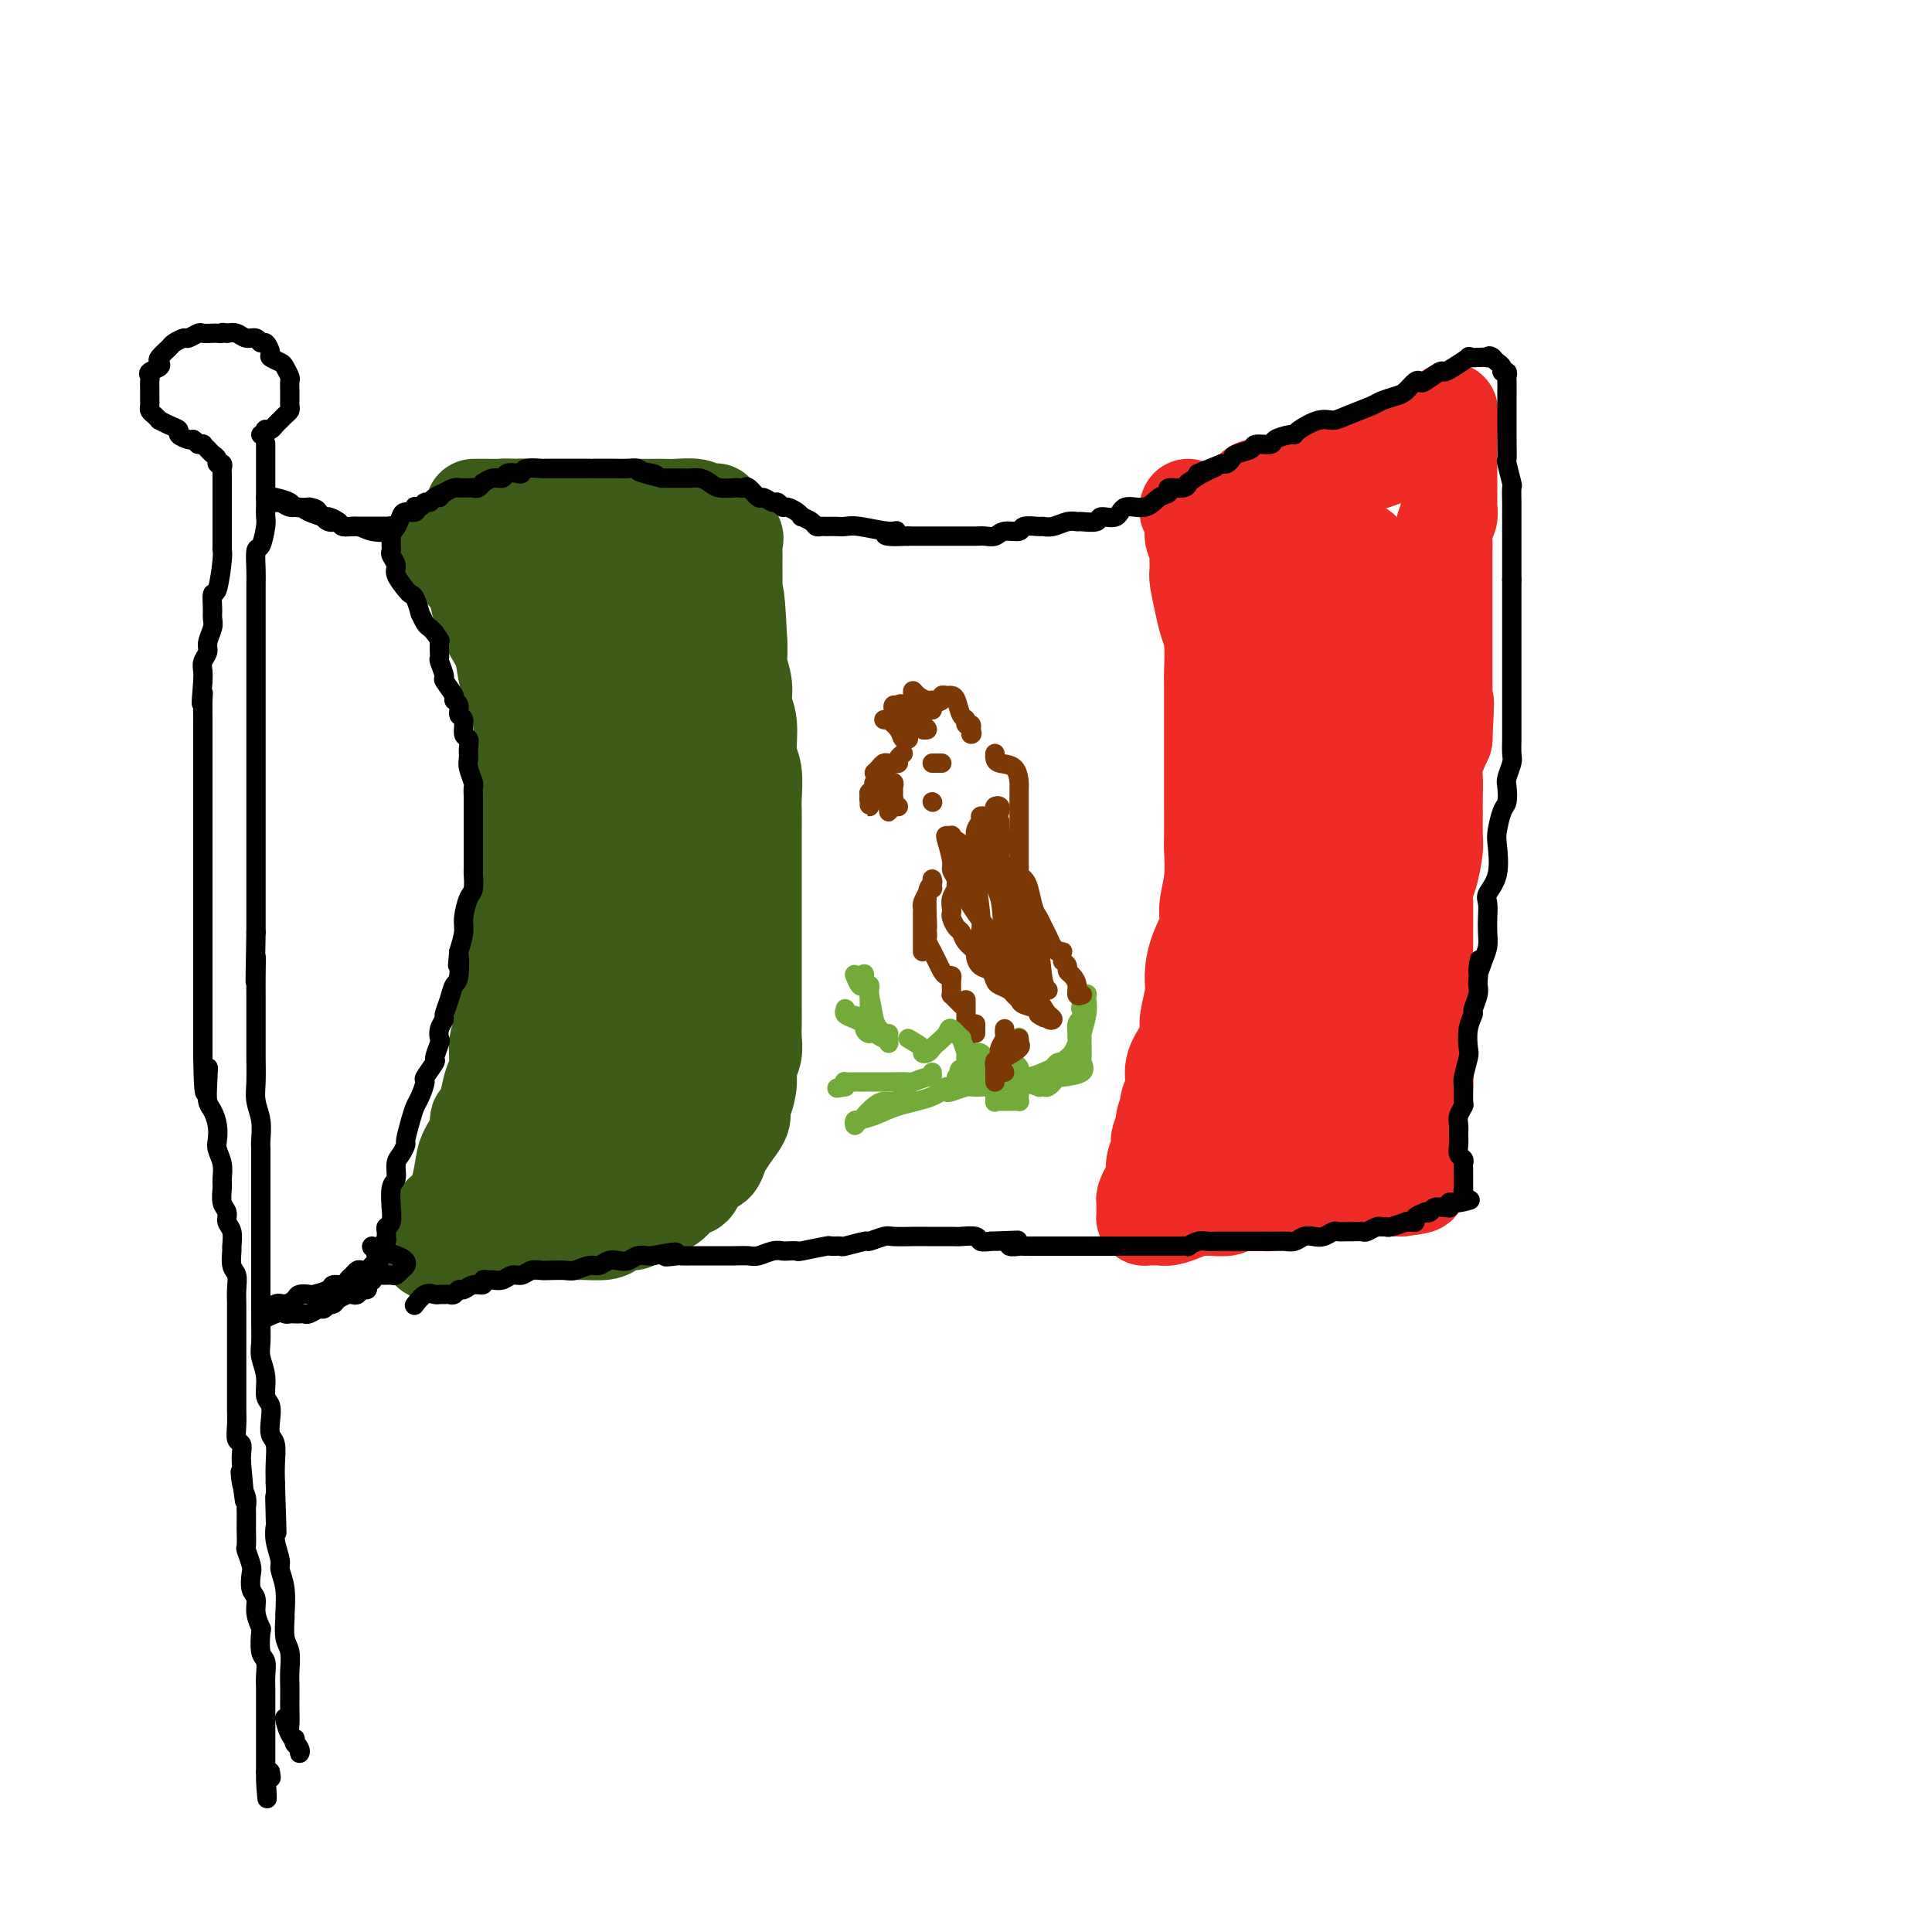 <svg viewBox='0 0 400 400' version='1.1' xmlns='http://www.w3.org/2000/svg' xmlns:xlink='http://www.w3.org/1999/xlink'><g fill='none' stroke='rgb(61,92,24)' stroke-width='20' stroke-linecap='round' stroke-linejoin='round'><path d='M91,112c0.376,0.762 0.752,1.523 1,2c0.248,0.477 0.367,0.669 1,1c0.633,0.331 1.780,0.801 2,1c0.220,0.199 -0.485,0.128 0,1c0.485,0.872 2.161,2.686 3,4c0.839,1.314 0.840,2.128 1,3c0.160,0.872 0.480,1.801 1,3c0.520,1.199 1.239,2.668 2,4c0.761,1.332 1.563,2.526 2,4c0.437,1.474 0.509,3.226 1,5c0.491,1.774 1.399,3.568 2,5c0.601,1.432 0.893,2.501 1,4c0.107,1.499 0.029,3.429 0,5c-0.029,1.571 -0.008,2.784 0,4c0.008,1.216 0.002,2.434 0,4c-0.002,1.566 0.000,3.479 0,5c-0.000,1.521 -0.003,2.649 0,4c0.003,1.351 0.012,2.924 0,5c-0.012,2.076 -0.044,4.654 0,7c0.044,2.346 0.165,4.461 0,6c-0.165,1.539 -0.618,2.503 -1,4c-0.382,1.497 -0.695,3.529 -1,5c-0.305,1.471 -0.603,2.383 -1,4c-0.397,1.617 -0.894,3.940 -1,6c-0.106,2.060 0.179,3.856 0,5c-0.179,1.144 -0.821,1.637 -1,3c-0.179,1.363 0.106,3.598 0,5c-0.106,1.402 -0.602,1.972 -1,3c-0.398,1.028 -0.699,2.514 -1,4'/><path d='M101,228c-1.565,6.875 -1.977,4.561 -2,4c-0.023,-0.561 0.342,0.630 0,2c-0.342,1.370 -1.392,2.918 -2,4c-0.608,1.082 -0.774,1.697 -1,3c-0.226,1.303 -0.513,3.293 -1,5c-0.487,1.707 -1.174,3.130 -2,4c-0.826,0.870 -1.790,1.185 -2,2c-0.210,0.815 0.335,2.128 0,3c-0.335,0.872 -1.551,1.302 -2,2c-0.449,0.698 -0.130,1.662 0,2c0.130,0.338 0.071,0.048 0,0c-0.071,-0.048 -0.155,0.146 0,0c0.155,-0.146 0.549,-0.631 1,-1c0.451,-0.369 0.961,-0.621 1,-1c0.039,-0.379 -0.392,-0.886 0,-1c0.392,-0.114 1.607,0.166 2,0c0.393,-0.166 -0.036,-0.776 0,-1c0.036,-0.224 0.538,-0.060 1,0c0.462,0.060 0.886,0.016 1,0c0.114,-0.016 -0.080,-0.004 0,0c0.080,0.004 0.434,0.001 1,0c0.566,-0.001 1.345,-0.000 2,0c0.655,0.000 1.187,0.000 2,0c0.813,-0.000 1.906,-0.000 3,0'/><path d='M103,255c2.799,-0.309 2.797,-0.083 3,0c0.203,0.083 0.612,0.022 2,0c1.388,-0.022 3.756,-0.006 5,0c1.244,0.006 1.363,0.001 2,0c0.637,-0.001 1.792,0.000 2,0c0.208,-0.000 -0.530,-0.003 0,0c0.530,0.003 2.330,0.011 3,0c0.670,-0.011 0.211,-0.041 1,0c0.789,0.041 2.826,0.152 4,0c1.174,-0.152 1.484,-0.566 2,-1c0.516,-0.434 1.237,-0.886 2,-1c0.763,-0.114 1.569,0.110 2,0c0.431,-0.110 0.486,-0.553 1,-1c0.514,-0.447 1.488,-0.897 2,-1c0.512,-0.103 0.561,0.141 1,0c0.439,-0.141 1.269,-0.665 2,-1c0.731,-0.335 1.365,-0.479 2,-1c0.635,-0.521 1.273,-1.420 2,-2c0.727,-0.580 1.543,-0.841 2,-1c0.457,-0.159 0.556,-0.216 1,-1c0.444,-0.784 1.235,-2.296 2,-3c0.765,-0.704 1.504,-0.601 2,-1c0.496,-0.399 0.749,-1.300 1,-2c0.251,-0.700 0.500,-1.200 1,-2c0.500,-0.800 1.250,-1.900 2,-3'/><path d='M152,234c2.813,-3.469 1.346,-3.642 1,-4c-0.346,-0.358 0.429,-0.900 1,-2c0.571,-1.100 0.938,-2.759 1,-4c0.062,-1.241 -0.179,-2.064 0,-3c0.179,-0.936 0.780,-1.985 1,-3c0.220,-1.015 0.059,-1.996 0,-3c-0.059,-1.004 -0.016,-2.032 0,-3c0.016,-0.968 0.004,-1.876 0,-3c-0.004,-1.124 -0.001,-2.463 0,-3c0.001,-0.537 0.000,-0.272 0,-1c-0.000,-0.728 -0.000,-2.449 0,-4c0.000,-1.551 0.000,-2.932 0,-4c-0.000,-1.068 0.000,-1.822 0,-3c-0.000,-1.178 -0.000,-2.779 0,-4c0.000,-1.221 0.000,-2.064 0,-3c-0.000,-0.936 -0.000,-1.967 0,-4c0.000,-2.033 0.001,-5.069 0,-7c-0.001,-1.931 -0.004,-2.758 0,-4c0.004,-1.242 0.016,-2.898 0,-4c-0.016,-1.102 -0.061,-1.648 0,-3c0.061,-1.352 0.228,-3.508 0,-5c-0.228,-1.492 -0.849,-2.319 -1,-4c-0.151,-1.681 0.170,-4.217 0,-6c-0.170,-1.783 -0.830,-2.812 -1,-4c-0.170,-1.188 0.150,-2.535 0,-4c-0.150,-1.465 -0.771,-3.048 -1,-4c-0.229,-0.952 -0.065,-1.272 0,-2c0.065,-0.728 0.033,-1.864 0,-3'/><path d='M153,133c-0.691,-14.627 -0.917,-8.696 -1,-7c-0.083,1.696 -0.023,-0.845 0,-3c0.023,-2.155 0.008,-3.924 0,-5c-0.008,-1.076 -0.010,-1.459 0,-2c0.010,-0.541 0.032,-1.240 0,-2c-0.032,-0.760 -0.118,-1.580 0,-2c0.118,-0.420 0.439,-0.441 0,-1c-0.439,-0.559 -1.639,-1.656 -2,-2c-0.361,-0.344 0.115,0.065 0,0c-0.115,-0.065 -0.822,-0.605 -1,-1c-0.178,-0.395 0.173,-0.646 0,-1c-0.173,-0.354 -0.869,-0.813 -1,-1c-0.131,-0.187 0.303,-0.103 0,0c-0.303,0.103 -1.343,0.224 -2,0c-0.657,-0.224 -0.929,-0.792 -2,-1c-1.071,-0.208 -2.939,-0.056 -4,0c-1.061,0.056 -1.313,0.015 -3,0c-1.687,-0.015 -4.807,-0.004 -6,0c-1.193,0.004 -0.458,0.001 -1,0c-0.542,-0.001 -2.362,-0.000 -4,0c-1.638,0.000 -3.095,0.000 -4,0c-0.905,-0.000 -1.259,-0.000 -2,0c-0.741,0.000 -1.869,0.000 -3,0c-1.131,-0.000 -2.266,-0.000 -3,0c-0.734,0.000 -1.067,0.000 -2,0c-0.933,-0.000 -2.467,-0.000 -4,0'/><path d='M108,105c-6.364,-0.155 -2.275,-0.041 -2,0c0.275,0.041 -3.262,0.011 -5,0c-1.738,-0.011 -1.675,-0.003 -2,0c-0.325,0.003 -1.039,0.000 -1,0c0.039,-0.000 0.832,0.002 1,0c0.168,-0.002 -0.288,-0.007 1,0c1.288,0.007 4.319,0.027 6,0c1.681,-0.027 2.012,-0.101 2,0c-0.012,0.101 -0.368,0.377 0,1c0.368,0.623 1.459,1.593 2,2c0.541,0.407 0.531,0.249 1,1c0.469,0.751 1.417,2.409 2,4c0.583,1.591 0.799,3.114 1,5c0.201,1.886 0.385,4.136 1,6c0.615,1.864 1.659,3.341 2,5c0.341,1.659 -0.022,3.501 0,6c0.022,2.499 0.430,5.654 1,8c0.570,2.346 1.302,3.883 2,6c0.698,2.117 1.362,4.815 2,7c0.638,2.185 1.249,3.858 2,6c0.751,2.142 1.643,4.755 2,7c0.357,2.245 0.178,4.123 0,6'/><path d='M126,175c2.217,12.594 1.259,13.077 1,14c-0.259,0.923 0.182,2.284 0,4c-0.182,1.716 -0.987,3.787 -1,6c-0.013,2.213 0.766,4.568 0,7c-0.766,2.432 -3.078,4.941 -4,8c-0.922,3.059 -0.453,6.669 -1,9c-0.547,2.331 -2.111,3.384 -3,5c-0.889,1.616 -1.104,3.794 -2,5c-0.896,1.206 -2.475,1.439 -3,2c-0.525,0.561 0.003,1.449 0,2c-0.003,0.551 -0.536,0.763 -1,1c-0.464,0.237 -0.860,0.497 -1,1c-0.140,0.503 -0.023,1.248 0,2c0.023,0.752 -0.047,1.512 0,2c0.047,0.488 0.212,0.705 0,1c-0.212,0.295 -0.800,0.668 -1,1c-0.200,0.332 -0.012,0.621 0,1c0.012,0.379 -0.152,0.847 0,1c0.152,0.153 0.620,-0.009 1,0c0.380,0.009 0.674,0.187 1,0c0.326,-0.187 0.685,-0.741 1,-1c0.315,-0.259 0.585,-0.224 1,-1c0.415,-0.776 0.976,-2.365 2,-4c1.024,-1.635 2.512,-3.318 4,-5'/><path d='M120,236c2.047,-2.452 2.164,-3.081 3,-5c0.836,-1.919 2.392,-5.129 4,-8c1.608,-2.871 3.270,-5.404 4,-7c0.730,-1.596 0.530,-2.255 1,-5c0.470,-2.745 1.612,-7.576 3,-12c1.388,-4.424 3.022,-8.442 4,-11c0.978,-2.558 1.299,-3.656 2,-8c0.701,-4.344 1.781,-11.935 2,-16c0.219,-4.065 -0.422,-4.605 -1,-6c-0.578,-1.395 -1.092,-3.646 -2,-6c-0.908,-2.354 -2.208,-4.812 -3,-7c-0.792,-2.188 -1.074,-4.105 -2,-6c-0.926,-1.895 -2.497,-3.769 -3,-5c-0.503,-1.231 0.060,-1.819 0,-3c-0.060,-1.181 -0.745,-2.954 -1,-4c-0.255,-1.046 -0.081,-1.366 0,-2c0.081,-0.634 0.069,-1.584 0,-2c-0.069,-0.416 -0.193,-0.299 0,-1c0.193,-0.701 0.705,-2.219 1,-3c0.295,-0.781 0.372,-0.824 1,-1c0.628,-0.176 1.806,-0.484 2,-1c0.194,-0.516 -0.598,-1.242 0,0c0.598,1.242 2.584,4.450 4,8c1.416,3.550 2.262,7.443 3,11c0.738,3.557 1.369,6.779 2,10'/><path d='M144,146c1.328,6.302 0.148,7.558 0,9c-0.148,1.442 0.734,3.070 1,5c0.266,1.930 -0.086,4.162 0,6c0.086,1.838 0.611,3.282 1,5c0.389,1.718 0.643,3.711 1,6c0.357,2.289 0.817,4.873 1,7c0.183,2.127 0.089,3.798 0,6c-0.089,2.202 -0.173,4.934 0,7c0.173,2.066 0.603,3.464 0,6c-0.603,2.536 -2.238,6.210 -3,9c-0.762,2.790 -0.649,4.697 -1,6c-0.351,1.303 -1.165,2.002 -2,3c-0.835,0.998 -1.689,2.295 -2,3c-0.311,0.705 -0.078,0.818 0,1c0.078,0.182 -0.000,0.432 -1,1c-1.000,0.568 -2.922,1.453 -4,2c-1.078,0.547 -1.311,0.756 -2,2c-0.689,1.244 -1.834,3.524 -3,5c-1.166,1.476 -2.354,2.146 -3,3c-0.646,0.854 -0.750,1.890 -1,3c-0.250,1.110 -0.647,2.295 -1,3c-0.353,0.705 -0.662,0.931 -1,1c-0.338,0.069 -0.706,-0.020 -1,0c-0.294,0.020 -0.512,0.149 -1,0c-0.488,-0.149 -1.244,-0.574 -2,-1'/><path d='M120,244c-0.952,0.012 -0.832,0.041 -1,0c-0.168,-0.041 -0.622,-0.153 -1,0c-0.378,0.153 -0.679,0.570 -1,1c-0.321,0.430 -0.663,0.873 -1,1c-0.337,0.127 -0.668,-0.062 -1,0c-0.332,0.062 -0.665,0.376 -1,0c-0.335,-0.376 -0.671,-1.442 -1,-3c-0.329,-1.558 -0.650,-3.608 -1,-5c-0.350,-1.392 -0.729,-2.125 -1,-4c-0.271,-1.875 -0.435,-4.893 0,-8c0.435,-3.107 1.467,-6.302 2,-8c0.533,-1.698 0.566,-1.900 2,-5c1.434,-3.100 4.269,-9.097 6,-14c1.731,-4.903 2.360,-8.713 3,-12c0.640,-3.287 1.293,-6.051 2,-9c0.707,-2.949 1.468,-6.083 3,-11c1.532,-4.917 3.833,-11.616 5,-16c1.167,-4.384 1.199,-6.451 1,-8c-0.199,-1.549 -0.628,-2.578 -1,-3c-0.372,-0.422 -0.687,-0.237 -1,-1c-0.313,-0.763 -0.623,-2.475 -1,-3c-0.377,-0.525 -0.822,0.136 -1,0c-0.178,-0.136 -0.089,-1.068 0,-2'/><path d='M131,134c-0.687,-3.058 -0.904,-2.202 -1,-3c-0.096,-0.798 -0.072,-3.250 0,-4c0.072,-0.750 0.191,0.202 0,0c-0.191,-0.202 -0.692,-1.558 -1,-2c-0.308,-0.442 -0.424,0.031 0,1c0.424,0.969 1.388,2.436 2,5c0.612,2.564 0.870,6.225 1,9c0.130,2.775 0.130,4.663 0,8c-0.130,3.337 -0.389,8.123 0,14c0.389,5.877 1.426,12.846 2,17c0.574,4.154 0.686,5.492 1,9c0.314,3.508 0.830,9.185 1,12c0.170,2.815 -0.007,2.768 0,4c0.007,1.232 0.198,3.743 0,6c-0.198,2.257 -0.784,4.262 -1,5c-0.216,0.738 -0.062,0.211 0,0c0.062,-0.211 0.031,-0.105 0,0'/></g>
<g fill='none' stroke='rgb(238,43,36)' stroke-width='20' stroke-linecap='round' stroke-linejoin='round'><path d='M246,105c-0.121,0.271 -0.243,0.542 0,1c0.243,0.458 0.850,1.104 1,2c0.150,0.896 -0.157,2.044 0,3c0.157,0.956 0.777,1.722 1,2c0.223,0.278 0.048,0.069 0,1c-0.048,0.931 0.029,3.001 0,4c-0.029,0.999 -0.166,0.926 0,2c0.166,1.074 0.633,3.295 1,5c0.367,1.705 0.634,2.894 1,4c0.366,1.106 0.830,2.128 1,4c0.170,1.872 0.046,4.595 0,6c-0.046,1.405 -0.012,1.494 0,3c0.012,1.506 0.003,4.430 0,7c-0.003,2.570 -0.001,4.786 0,6c0.001,1.214 -0.000,1.424 0,3c0.000,1.576 0.001,4.517 0,6c-0.001,1.483 -0.005,1.510 0,3c0.005,1.490 0.017,4.445 0,6c-0.017,1.555 -0.064,1.709 0,3c0.064,1.291 0.237,3.717 0,6c-0.237,2.283 -0.886,4.422 -1,6c-0.114,1.578 0.305,2.593 0,4c-0.305,1.407 -1.335,3.205 -2,5c-0.665,1.795 -0.964,3.585 -1,5c-0.036,1.415 0.193,2.454 0,4c-0.193,1.546 -0.807,3.600 -1,5c-0.193,1.400 0.036,2.147 0,3c-0.036,0.853 -0.336,1.811 -1,3c-0.664,1.189 -1.694,2.607 -2,4c-0.306,1.393 0.110,2.760 0,4c-0.110,1.240 -0.746,2.354 -1,3c-0.254,0.646 -0.127,0.823 0,1'/><path d='M242,229c-1.636,7.932 -1.227,4.264 -1,3c0.227,-1.264 0.272,-0.122 0,1c-0.272,1.122 -0.860,2.226 -1,3c-0.140,0.774 0.169,1.219 0,2c-0.169,0.781 -0.816,1.897 -1,3c-0.184,1.103 0.094,2.195 0,3c-0.094,0.805 -0.561,1.325 -1,2c-0.439,0.675 -0.850,1.504 -1,2c-0.150,0.496 -0.040,0.658 0,1c0.040,0.342 0.010,0.862 0,1c-0.010,0.138 -0.001,-0.107 0,0c0.001,0.107 -0.008,0.564 0,1c0.008,0.436 0.031,0.850 0,1c-0.031,0.150 -0.118,0.037 0,0c0.118,-0.037 0.440,0.001 1,0c0.560,-0.001 1.356,-0.042 2,0c0.644,0.042 1.135,0.165 2,0c0.865,-0.165 2.104,-0.619 3,-1c0.896,-0.381 1.448,-0.691 2,-1'/><path d='M247,250c1.922,-0.150 1.727,-0.026 2,0c0.273,0.026 1.014,-0.045 2,0c0.986,0.045 2.219,0.208 3,0c0.781,-0.208 1.112,-0.787 2,-1c0.888,-0.213 2.335,-0.060 3,0c0.665,0.060 0.549,0.026 1,0c0.451,-0.026 1.469,-0.045 2,0c0.531,0.045 0.574,0.156 1,0c0.426,-0.156 1.233,-0.577 2,-1c0.767,-0.423 1.493,-0.849 2,-1c0.507,-0.151 0.794,-0.026 2,0c1.206,0.026 3.331,-0.046 4,0c0.669,0.046 -0.119,0.208 0,0c0.119,-0.208 1.145,-0.788 2,-1c0.855,-0.212 1.537,-0.057 2,0c0.463,0.057 0.705,0.015 1,0c0.295,-0.015 0.641,-0.004 1,0c0.359,0.004 0.729,0.001 1,0c0.271,-0.001 0.444,-0.000 1,0c0.556,0.000 1.497,0.000 2,0c0.503,-0.000 0.569,-0.000 1,0c0.431,0.000 1.226,0.000 2,0c0.774,-0.000 1.527,-0.000 2,0c0.473,0.000 0.666,0.000 1,0c0.334,-0.000 0.810,-0.000 1,0c0.190,0.000 0.095,0.000 0,0'/><path d='M290,246c6.880,-0.813 2.579,-0.846 1,-1c-1.579,-0.154 -0.437,-0.431 0,-1c0.437,-0.569 0.169,-1.432 0,-2c-0.169,-0.568 -0.237,-0.842 0,-1c0.237,-0.158 0.781,-0.201 1,-1c0.219,-0.799 0.114,-2.353 0,-3c-0.114,-0.647 -0.237,-0.386 0,-1c0.237,-0.614 0.834,-2.101 1,-3c0.166,-0.899 -0.099,-1.208 0,-2c0.099,-0.792 0.562,-2.068 1,-3c0.438,-0.932 0.849,-1.522 1,-3c0.151,-1.478 0.040,-3.844 0,-5c-0.040,-1.156 -0.011,-1.101 0,-2c0.011,-0.899 0.003,-2.751 0,-4c-0.003,-1.249 -0.001,-1.896 0,-3c0.001,-1.104 0.000,-2.667 0,-4c-0.000,-1.333 0.000,-2.436 0,-4c-0.000,-1.564 -0.001,-3.588 0,-5c0.001,-1.412 0.003,-2.214 0,-3c-0.003,-0.786 -0.011,-1.558 0,-3c0.011,-1.442 0.041,-3.553 0,-5c-0.041,-1.447 -0.155,-2.228 0,-3c0.155,-0.772 0.577,-1.535 1,-3c0.423,-1.465 0.846,-3.631 1,-5c0.154,-1.369 0.040,-1.940 0,-3c-0.040,-1.060 -0.005,-2.610 0,-4c0.005,-1.390 -0.019,-2.620 0,-4c0.019,-1.380 0.082,-2.910 0,-4c-0.082,-1.090 -0.309,-1.740 0,-3c0.309,-1.260 1.155,-3.130 2,-5'/><path d='M299,153c0.619,-12.138 0.166,-6.483 0,-5c-0.166,1.483 -0.044,-1.208 0,-3c0.044,-1.792 0.012,-2.686 0,-4c-0.012,-1.314 -0.003,-3.048 0,-4c0.003,-0.952 0.001,-1.123 0,-2c-0.001,-0.877 -0.000,-2.461 0,-4c0.000,-1.539 0.000,-3.031 0,-4c-0.000,-0.969 0.000,-1.413 0,-2c-0.000,-0.587 -0.000,-1.316 0,-2c0.000,-0.684 0.000,-1.323 0,-2c-0.000,-0.677 -0.001,-1.393 0,-2c0.001,-0.607 0.004,-1.107 0,-2c-0.004,-0.893 -0.015,-2.180 0,-3c0.015,-0.820 0.057,-1.173 0,-2c-0.057,-0.827 -0.211,-2.128 0,-3c0.211,-0.872 0.789,-1.314 1,-2c0.211,-0.686 0.057,-1.616 0,-2c-0.057,-0.384 -0.015,-0.220 0,-1c0.015,-0.780 0.004,-2.502 0,-3c-0.004,-0.498 -0.001,0.228 0,0c0.001,-0.228 0.000,-1.409 0,-2c-0.000,-0.591 -0.000,-0.592 0,-1c0.000,-0.408 0.000,-1.223 0,-2c-0.000,-0.777 -0.000,-1.518 0,-2c0.000,-0.482 0.000,-0.707 0,-1c-0.000,-0.293 -0.000,-0.656 0,-1c0.000,-0.344 0.000,-0.670 0,-1c-0.000,-0.330 -0.000,-0.665 0,-1'/><path d='M300,90c0.201,-9.744 0.205,-2.603 0,0c-0.205,2.603 -0.617,0.670 -1,0c-0.383,-0.670 -0.736,-0.077 -1,0c-0.264,0.077 -0.437,-0.364 -1,0c-0.563,0.364 -1.514,1.532 -2,2c-0.486,0.468 -0.506,0.234 -1,0c-0.494,-0.234 -1.460,-0.470 -2,0c-0.540,0.470 -0.653,1.647 -1,2c-0.347,0.353 -0.930,-0.117 -2,0c-1.070,0.117 -2.629,0.820 -3,1c-0.371,0.180 0.445,-0.163 0,0c-0.445,0.163 -2.151,0.831 -3,1c-0.849,0.169 -0.842,-0.161 -1,0c-0.158,0.161 -0.482,0.814 -1,1c-0.518,0.186 -1.231,-0.095 -2,0c-0.769,0.095 -1.594,0.565 -2,1c-0.406,0.435 -0.391,0.834 -1,1c-0.609,0.166 -1.840,0.100 -3,0c-1.160,-0.100 -2.249,-0.233 -3,0c-0.751,0.233 -1.164,0.832 -2,1c-0.836,0.168 -2.096,-0.095 -3,0c-0.904,0.095 -1.452,0.547 -2,1'/><path d='M263,101c-5.829,1.703 -1.901,0.461 -1,0c0.901,-0.461 -1.226,-0.139 -2,0c-0.774,0.139 -0.196,0.096 0,0c0.196,-0.096 0.010,-0.246 0,0c-0.010,0.246 0.155,0.888 0,1c-0.155,0.112 -0.630,-0.307 -1,0c-0.370,0.307 -0.636,1.338 -1,2c-0.364,0.662 -0.826,0.953 -1,1c-0.174,0.047 -0.062,-0.150 0,0c0.062,0.150 0.072,0.647 0,1c-0.072,0.353 -0.226,0.561 0,1c0.226,0.439 0.831,1.107 1,2c0.169,0.893 -0.098,2.009 0,3c0.098,0.991 0.562,1.856 1,3c0.438,1.144 0.849,2.565 1,5c0.151,2.435 0.041,5.883 0,8c-0.041,2.117 -0.014,2.901 0,4c0.014,1.099 0.014,2.511 0,5c-0.014,2.489 -0.042,6.056 0,8c0.042,1.944 0.155,2.267 0,4c-0.155,1.733 -0.577,4.876 -1,7c-0.423,2.124 -0.845,3.229 -1,5c-0.155,1.771 -0.041,4.207 0,6c0.041,1.793 0.011,2.944 0,5c-0.011,2.056 -0.003,5.016 0,7c0.003,1.984 0.002,2.992 0,4'/><path d='M258,183c-0.281,11.447 0.015,8.564 0,8c-0.015,-0.564 -0.343,1.191 -1,3c-0.657,1.809 -1.643,3.672 -2,5c-0.357,1.328 -0.086,2.122 0,3c0.086,0.878 -0.013,1.842 0,3c0.013,1.158 0.140,2.511 0,4c-0.140,1.489 -0.545,3.115 -1,4c-0.455,0.885 -0.958,1.028 -1,2c-0.042,0.972 0.377,2.774 0,4c-0.377,1.226 -1.551,1.877 -2,3c-0.449,1.123 -0.173,2.718 0,4c0.173,1.282 0.242,2.250 0,3c-0.242,0.750 -0.797,1.282 -1,2c-0.203,0.718 -0.056,1.622 0,2c0.056,0.378 0.019,0.231 0,1c-0.019,0.769 -0.020,2.454 0,3c0.020,0.546 0.061,-0.046 0,0c-0.061,0.046 -0.225,0.730 0,1c0.225,0.270 0.838,0.125 1,0c0.162,-0.125 -0.127,-0.230 0,0c0.127,0.230 0.669,0.796 1,1c0.331,0.204 0.449,0.046 1,0c0.551,-0.046 1.535,0.020 2,0c0.465,-0.020 0.411,-0.125 1,0c0.589,0.125 1.820,0.481 3,0c1.180,-0.481 2.310,-1.797 3,-2c0.690,-0.203 0.942,0.708 2,0c1.058,-0.708 2.923,-3.035 4,-4c1.077,-0.965 1.367,-0.567 2,-1c0.633,-0.433 1.609,-1.695 2,-3c0.391,-1.305 0.195,-2.652 0,-4'/><path d='M272,225c-0.048,-1.498 -0.168,-3.243 0,-5c0.168,-1.757 0.623,-3.525 1,-5c0.377,-1.475 0.676,-2.657 1,-4c0.324,-1.343 0.673,-2.847 1,-5c0.327,-2.153 0.631,-4.954 1,-8c0.369,-3.046 0.803,-6.335 1,-9c0.197,-2.665 0.158,-4.705 0,-8c-0.158,-3.295 -0.435,-7.845 0,-11c0.435,-3.155 1.581,-4.916 2,-8c0.419,-3.084 0.112,-7.492 0,-10c-0.112,-2.508 -0.030,-3.117 0,-5c0.030,-1.883 0.009,-5.040 0,-7c-0.009,-1.960 -0.006,-2.724 0,-5c0.006,-2.276 0.016,-6.065 0,-8c-0.016,-1.935 -0.057,-2.015 0,-3c0.057,-0.985 0.211,-2.876 0,-4c-0.211,-1.124 -0.788,-1.482 -1,-2c-0.212,-0.518 -0.061,-1.197 0,-2c0.061,-0.803 0.031,-1.732 0,-2c-0.031,-0.268 -0.063,0.124 0,0c0.063,-0.124 0.220,-0.765 0,-1c-0.220,-0.235 -0.819,-0.063 -1,0c-0.181,0.063 0.055,0.017 0,0c-0.055,-0.017 -0.399,-0.005 -1,0c-0.601,0.005 -1.457,0.001 -2,0c-0.543,-0.001 -0.771,-0.001 -1,0'/><path d='M273,113c-0.577,-0.004 0.479,-0.015 1,0c0.521,0.015 0.506,0.057 1,0c0.494,-0.057 1.495,-0.213 2,0c0.505,0.213 0.513,0.795 1,1c0.487,0.205 1.454,0.032 2,0c0.546,-0.032 0.671,0.077 1,0c0.329,-0.077 0.862,-0.340 1,0c0.138,0.340 -0.121,1.283 0,3c0.121,1.717 0.621,4.209 1,6c0.379,1.791 0.638,2.880 1,4c0.362,1.120 0.829,2.271 1,5c0.171,2.729 0.046,7.037 0,10c-0.046,2.963 -0.013,4.581 0,6c0.013,1.419 0.004,2.638 0,6c-0.004,3.362 -0.004,8.868 0,12c0.004,3.132 0.013,3.891 0,5c-0.013,1.109 -0.046,2.567 0,5c0.046,2.433 0.171,5.840 0,8c-0.171,2.160 -0.638,3.074 -1,5c-0.362,1.926 -0.619,4.864 -1,7c-0.381,2.136 -0.886,3.469 -1,5c-0.114,1.531 0.162,3.258 0,5c-0.162,1.742 -0.760,3.498 -1,5c-0.240,1.502 -0.120,2.751 0,4'/><path d='M281,215c-0.558,5.301 0.047,3.052 0,3c-0.047,-0.052 -0.745,2.093 -1,3c-0.255,0.907 -0.068,0.576 0,1c0.068,0.424 0.016,1.605 0,2c-0.016,0.395 0.003,0.006 0,0c-0.003,-0.006 -0.030,0.371 0,1c0.030,0.629 0.116,1.510 0,2c-0.116,0.490 -0.436,0.590 -1,1c-0.564,0.410 -1.373,1.129 -2,2c-0.627,0.871 -1.073,1.894 -2,3c-0.927,1.106 -2.337,2.296 -3,3c-0.663,0.704 -0.581,0.923 -1,1c-0.419,0.077 -1.339,0.014 -2,0c-0.661,-0.014 -1.064,0.023 -1,0c0.064,-0.023 0.593,-0.107 0,0c-0.593,0.107 -2.310,0.404 -3,0c-0.690,-0.404 -0.354,-1.508 -1,-2c-0.646,-0.492 -2.274,-0.373 -3,-1c-0.726,-0.627 -0.548,-2.000 -1,-3c-0.452,-1.000 -1.533,-1.628 -2,-3c-0.467,-1.372 -0.320,-3.487 0,-6c0.320,-2.513 0.813,-5.424 1,-7c0.187,-1.576 0.067,-1.818 1,-4c0.933,-2.182 2.918,-6.303 4,-9c1.082,-2.697 1.260,-3.968 2,-7c0.740,-3.032 2.041,-7.823 3,-12c0.959,-4.177 1.578,-7.738 2,-10c0.422,-2.262 0.649,-3.225 1,-6c0.351,-2.775 0.825,-7.363 1,-11c0.175,-3.637 0.050,-6.325 0,-8c-0.050,-1.675 -0.025,-2.338 0,-3'/><path d='M273,145c0.127,-5.554 -0.554,-5.441 -1,-6c-0.446,-0.559 -0.655,-1.792 -1,-3c-0.345,-1.208 -0.824,-2.391 -1,-3c-0.176,-0.609 -0.047,-0.645 0,-1c0.047,-0.355 0.011,-1.028 0,-1c-0.011,0.028 0.001,0.756 0,1c-0.001,0.244 -0.015,0.005 0,1c0.015,0.995 0.058,3.223 0,5c-0.058,1.777 -0.218,3.101 0,4c0.218,0.899 0.815,1.373 1,3c0.185,1.627 -0.042,4.408 0,6c0.042,1.592 0.351,1.994 0,3c-0.351,1.006 -1.364,2.617 -2,4c-0.636,1.383 -0.896,2.538 -1,3c-0.104,0.462 -0.052,0.231 0,0'/></g>
<g fill='none' stroke='rgb(0,0,0)' stroke-width='4' stroke-linecap='round' stroke-linejoin='round'><path d='M86,270c-0.172,0.227 -0.344,0.453 0,0c0.344,-0.453 1.206,-1.586 2,-2c0.794,-0.414 1.522,-0.110 2,0c0.478,0.110 0.706,0.025 1,0c0.294,-0.025 0.656,0.008 1,0c0.344,-0.008 0.672,-0.059 1,0c0.328,0.059 0.656,0.227 1,0c0.344,-0.227 0.704,-0.849 1,-1c0.296,-0.151 0.527,0.170 1,0c0.473,-0.170 1.187,-0.830 2,-1c0.813,-0.170 1.726,0.152 2,0c0.274,-0.152 -0.093,-0.777 0,-1c0.093,-0.223 0.644,-0.045 1,0c0.356,0.045 0.518,-0.044 1,0c0.482,0.044 1.284,0.222 2,0c0.716,-0.222 1.345,-0.844 2,-1c0.655,-0.156 1.334,0.154 2,0c0.666,-0.154 1.318,-0.772 2,-1c0.682,-0.228 1.394,-0.065 2,0c0.606,0.065 1.107,0.033 2,0c0.893,-0.033 2.179,-0.065 3,0c0.821,0.065 1.179,0.227 2,0c0.821,-0.227 2.107,-0.845 3,-1c0.893,-0.155 1.394,0.151 2,0c0.606,-0.151 1.318,-0.758 2,-1c0.682,-0.242 1.335,-0.117 2,0c0.665,0.117 1.343,0.227 2,0c0.657,-0.227 1.292,-0.792 2,-1c0.708,-0.208 1.488,-0.059 2,0c0.512,0.059 0.756,0.030 1,0'/><path d='M135,260c8.145,-1.547 4.008,-0.415 3,0c-1.008,0.415 1.114,0.111 2,0c0.886,-0.111 0.537,-0.030 1,0c0.463,0.030 1.738,0.008 3,0c1.262,-0.008 2.511,-0.001 3,0c0.489,0.001 0.217,-0.003 1,0c0.783,0.003 2.619,0.015 4,0c1.381,-0.015 2.305,-0.057 3,0c0.695,0.057 1.161,0.211 2,0c0.839,-0.211 2.052,-0.788 3,-1c0.948,-0.212 1.631,-0.061 2,0c0.369,0.061 0.422,0.030 1,0c0.578,-0.030 1.679,-0.061 2,0c0.321,0.061 -0.139,0.214 1,0c1.139,-0.214 3.875,-0.793 5,-1c1.125,-0.207 0.638,-0.040 1,0c0.362,0.040 1.571,-0.046 2,0c0.429,0.046 0.077,0.222 1,0c0.923,-0.222 3.121,-0.844 4,-1c0.879,-0.156 0.439,0.154 1,0c0.561,-0.154 2.122,-0.773 3,-1c0.878,-0.227 1.072,-0.061 2,0c0.928,0.061 2.589,0.017 4,0c1.411,-0.017 2.571,-0.005 3,0c0.429,0.005 0.128,0.005 1,0c0.872,-0.005 2.919,-0.015 4,0c1.081,0.015 1.197,0.056 2,0c0.803,-0.056 2.293,-0.207 3,0c0.707,0.207 0.631,0.774 1,1c0.369,0.226 1.185,0.113 2,0'/><path d='M205,257c10.942,-0.448 3.296,-0.067 1,0c-2.296,0.067 0.756,-0.178 2,0c1.244,0.178 0.680,0.780 1,1c0.320,0.220 1.525,0.059 2,0c0.475,-0.059 0.219,-0.016 1,0c0.781,0.016 2.597,0.004 3,0c0.403,-0.004 -0.608,-0.001 0,0c0.608,0.001 2.835,0.000 4,0c1.165,-0.000 1.269,-0.000 2,0c0.731,0.000 2.088,0.000 3,0c0.912,-0.000 1.377,-0.000 2,0c0.623,0.000 1.403,0.000 2,0c0.597,-0.000 1.010,-0.000 2,0c0.990,0.000 2.558,0.000 3,0c0.442,-0.000 -0.243,-0.000 0,0c0.243,0.000 1.413,0.000 2,0c0.587,-0.000 0.590,-0.000 1,0c0.410,0.000 1.225,0.000 2,0c0.775,-0.000 1.508,-0.000 2,0c0.492,0.000 0.743,0.001 1,0c0.257,-0.001 0.520,-0.004 1,0c0.480,0.004 1.178,0.015 2,0c0.822,-0.015 1.767,-0.057 2,0c0.233,0.057 -0.246,0.211 0,0c0.246,-0.211 1.218,-0.789 2,-1c0.782,-0.211 1.375,-0.057 2,0c0.625,0.057 1.281,0.015 2,0c0.719,-0.015 1.501,-0.004 3,0c1.499,0.004 3.714,0.001 5,0c1.286,-0.001 1.643,-0.001 2,0'/><path d='M262,257c9.009,-0.001 3.033,-0.004 1,0c-2.033,0.004 -0.122,0.015 1,0c1.122,-0.015 1.455,-0.056 2,0c0.545,0.056 1.302,0.207 2,0c0.698,-0.207 1.338,-0.773 2,-1c0.662,-0.227 1.347,-0.113 2,0c0.653,0.113 1.273,0.227 2,0c0.727,-0.227 1.561,-0.793 2,-1c0.439,-0.207 0.484,-0.054 1,0c0.516,0.054 1.504,0.011 2,0c0.496,-0.011 0.500,0.011 1,0c0.500,-0.011 1.497,-0.056 2,0c0.503,0.056 0.514,0.212 1,0c0.486,-0.212 1.448,-0.793 2,-1c0.552,-0.207 0.693,-0.041 1,0c0.307,0.041 0.778,-0.042 1,0c0.222,0.042 0.193,0.208 1,0c0.807,-0.208 2.449,-0.791 3,-1c0.551,-0.209 0.012,-0.046 0,0c-0.012,0.046 0.504,-0.026 1,0c0.496,0.026 0.973,0.152 1,0c0.027,-0.152 -0.397,-0.580 0,-1c0.397,-0.420 1.616,-0.830 2,-1c0.384,-0.170 -0.065,-0.098 0,0c0.065,0.098 0.645,0.223 1,0c0.355,-0.223 0.487,-0.796 1,-1c0.513,-0.204 1.408,-0.041 2,0c0.592,0.041 0.880,-0.041 1,0c0.120,0.041 0.071,0.203 0,0c-0.071,-0.203 -0.163,-0.772 0,-1c0.163,-0.228 0.582,-0.114 1,0'/><path d='M301,249c6.199,-1.188 2.197,-0.159 1,0c-1.197,0.159 0.411,-0.553 1,-1c0.589,-0.447 0.158,-0.631 0,-1c-0.158,-0.369 -0.042,-0.925 0,-1c0.042,-0.075 0.011,0.331 0,0c-0.011,-0.331 -0.002,-1.398 0,-2c0.002,-0.602 -0.003,-0.738 0,-1c0.003,-0.262 0.015,-0.651 0,-1c-0.015,-0.349 -0.057,-0.660 0,-1c0.057,-0.340 0.212,-0.710 0,-1c-0.212,-0.290 -0.790,-0.500 -1,-1c-0.210,-0.500 -0.053,-1.290 0,-2c0.053,-0.710 -0.000,-1.340 0,-2c0.000,-0.660 0.053,-1.350 0,-2c-0.053,-0.650 -0.211,-1.260 0,-2c0.211,-0.740 0.792,-1.610 1,-2c0.208,-0.390 0.042,-0.301 0,-1c-0.042,-0.699 0.040,-2.185 0,-3c-0.040,-0.815 -0.203,-0.958 0,-2c0.203,-1.042 0.771,-2.984 1,-4c0.229,-1.016 0.118,-1.105 0,-2c-0.118,-0.895 -0.242,-2.597 0,-4c0.242,-1.403 0.849,-2.509 1,-3c0.151,-0.491 -0.155,-0.369 0,-1c0.155,-0.631 0.773,-2.016 1,-3c0.227,-0.984 0.065,-1.567 0,-2c-0.065,-0.433 -0.032,-0.717 0,-1'/><path d='M306,203c0.729,-7.486 0.052,-3.202 0,-2c-0.052,1.202 0.523,-0.679 1,-2c0.477,-1.321 0.858,-2.082 1,-3c0.142,-0.918 0.046,-1.993 0,-3c-0.046,-1.007 -0.040,-1.947 0,-3c0.040,-1.053 0.115,-2.219 0,-3c-0.115,-0.781 -0.420,-1.176 0,-2c0.420,-0.824 1.566,-2.078 2,-4c0.434,-1.922 0.155,-4.511 0,-6c-0.155,-1.489 -0.186,-1.878 0,-3c0.186,-1.122 0.590,-2.976 1,-4c0.410,-1.024 0.828,-1.218 1,-2c0.172,-0.782 0.099,-2.154 0,-3c-0.099,-0.846 -0.223,-1.168 0,-2c0.223,-0.832 0.792,-2.173 1,-3c0.208,-0.827 0.056,-1.140 0,-2c-0.056,-0.860 -0.015,-2.268 0,-3c0.015,-0.732 0.004,-0.786 0,-1c-0.004,-0.214 -0.001,-0.586 0,-1c0.001,-0.414 0.000,-0.871 0,-1c-0.000,-0.129 -0.000,0.070 0,-1c0.000,-1.070 0.000,-3.410 0,-4c-0.000,-0.590 -0.000,0.571 0,0c0.000,-0.571 0.000,-2.874 0,-4c-0.000,-1.126 -0.000,-1.077 0,-2c0.000,-0.923 0.000,-2.819 0,-4c-0.000,-1.181 -0.000,-1.646 0,-3c0.000,-1.354 0.000,-3.595 0,-5c-0.000,-1.405 -0.000,-1.973 0,-3c0.000,-1.027 0.000,-2.514 0,-4'/><path d='M313,120c0.000,-6.418 0.000,-3.462 0,-3c-0.000,0.462 -0.000,-1.568 0,-3c0.000,-1.432 0.000,-2.265 0,-3c-0.000,-0.735 -0.000,-1.371 0,-2c0.000,-0.629 0.001,-1.250 0,-2c-0.001,-0.750 -0.004,-1.627 0,-2c0.004,-0.373 0.015,-0.241 0,-1c-0.015,-0.759 -0.057,-2.408 0,-3c0.057,-0.592 0.211,-0.126 0,-1c-0.211,-0.874 -0.789,-3.086 -1,-4c-0.211,-0.914 -0.057,-0.529 0,-1c0.057,-0.471 0.015,-1.799 0,-3c-0.015,-1.201 -0.004,-2.275 0,-3c0.004,-0.725 0.001,-1.101 0,-2c-0.001,-0.899 -0.001,-2.321 0,-3c0.001,-0.679 0.001,-0.617 0,-1c-0.001,-0.383 -0.004,-1.212 0,-2c0.004,-0.788 0.016,-1.535 0,-2c-0.016,-0.465 -0.060,-0.650 0,-1c0.060,-0.350 0.223,-0.867 0,-1c-0.223,-0.133 -0.833,0.119 -1,0c-0.167,-0.119 0.109,-0.609 0,-1c-0.109,-0.391 -0.603,-0.683 -1,-1c-0.397,-0.317 -0.699,-0.658 -1,-1'/><path d='M309,74c-0.714,-0.619 -0.998,-0.168 -1,0c-0.002,0.168 0.277,0.051 0,0c-0.277,-0.051 -1.111,-0.038 -2,0c-0.889,0.038 -1.833,0.099 -2,0c-0.167,-0.099 0.442,-0.359 0,0c-0.442,0.359 -1.936,1.336 -3,2c-1.064,0.664 -1.699,1.013 -2,1c-0.301,-0.013 -0.269,-0.389 -1,0c-0.731,0.389 -2.225,1.543 -3,2c-0.775,0.457 -0.831,0.217 -1,0c-0.169,-0.217 -0.451,-0.410 -1,0c-0.549,0.410 -1.365,1.423 -2,2c-0.635,0.577 -1.090,0.719 -2,1c-0.910,0.281 -2.276,0.700 -3,1c-0.724,0.300 -0.807,0.479 -2,1c-1.193,0.521 -3.496,1.383 -5,2c-1.504,0.617 -2.208,0.988 -3,1c-0.792,0.012 -1.673,-0.334 -3,0c-1.327,0.334 -3.099,1.347 -4,2c-0.901,0.653 -0.932,0.945 -1,1c-0.068,0.055 -0.173,-0.126 -1,0c-0.827,0.126 -2.376,0.559 -3,1c-0.624,0.441 -0.324,0.892 -1,1c-0.676,0.108 -2.328,-0.125 -3,0c-0.672,0.125 -0.365,0.608 -1,1c-0.635,0.392 -2.211,0.693 -3,1c-0.789,0.307 -0.789,0.621 -1,1c-0.211,0.379 -0.632,0.823 -1,1c-0.368,0.177 -0.684,0.089 -1,0'/><path d='M253,96c-9.044,3.603 -3.653,1.610 -2,1c1.653,-0.610 -0.430,0.161 -2,1c-1.570,0.839 -2.626,1.745 -3,2c-0.374,0.255 -0.067,-0.140 0,0c0.067,0.140 -0.105,0.816 -1,1c-0.895,0.184 -2.513,-0.125 -3,0c-0.487,0.125 0.156,0.682 0,1c-0.156,0.318 -1.111,0.396 -2,1c-0.889,0.604 -1.714,1.735 -3,2c-1.286,0.265 -3.035,-0.335 -4,0c-0.965,0.335 -1.147,1.607 -2,2c-0.853,0.393 -2.377,-0.092 -3,0c-0.623,0.092 -0.344,0.760 -1,1c-0.656,0.240 -2.246,0.050 -3,0c-0.754,-0.050 -0.672,0.039 -1,0c-0.328,-0.039 -1.066,-0.208 -2,0c-0.934,0.208 -2.066,0.792 -3,1c-0.934,0.208 -1.672,0.041 -2,0c-0.328,-0.041 -0.248,0.045 -1,0c-0.752,-0.045 -2.337,-0.222 -3,0c-0.663,0.222 -0.403,0.844 -1,1c-0.597,0.156 -2.050,-0.154 -3,0c-0.950,0.154 -1.395,0.773 -2,1c-0.605,0.227 -1.370,0.061 -2,0c-0.630,-0.061 -1.126,-0.016 -2,0c-0.874,0.016 -2.125,0.004 -3,0c-0.875,-0.004 -1.375,-0.001 -2,0c-0.625,0.001 -1.374,0.000 -2,0c-0.626,-0.000 -1.130,-0.000 -2,0c-0.870,0.000 -2.106,0.000 -3,0c-0.894,-0.000 -1.447,-0.000 -2,0'/><path d='M188,111c-7.357,0.376 -4.250,-0.684 -3,-1c1.250,-0.316 0.643,0.111 -1,0c-1.643,-0.111 -4.320,-0.762 -6,-1c-1.680,-0.238 -2.362,-0.064 -3,0c-0.638,0.064 -1.232,0.018 -2,0c-0.768,-0.018 -1.710,-0.008 -2,0c-0.290,0.008 0.072,0.012 0,0c-0.072,-0.012 -0.579,-0.041 -1,0c-0.421,0.041 -0.756,0.152 -1,0c-0.244,-0.152 -0.398,-0.567 -1,-1c-0.602,-0.433 -1.653,-0.886 -2,-1c-0.347,-0.114 0.009,0.109 0,0c-0.009,-0.109 -0.382,-0.550 -1,-1c-0.618,-0.450 -1.479,-0.910 -2,-1c-0.521,-0.090 -0.702,0.188 -1,0c-0.298,-0.188 -0.714,-0.843 -1,-1c-0.286,-0.157 -0.444,0.182 -1,0c-0.556,-0.182 -1.511,-0.886 -2,-1c-0.489,-0.114 -0.510,0.362 -1,0c-0.490,-0.362 -1.447,-1.560 -2,-2c-0.553,-0.440 -0.700,-0.121 -1,0c-0.300,0.121 -0.752,0.043 -1,0c-0.248,-0.043 -0.293,-0.050 -1,0c-0.707,0.050 -2.076,0.157 -3,0c-0.924,-0.157 -1.402,-0.578 -2,-1c-0.598,-0.422 -1.315,-0.845 -2,-1c-0.685,-0.155 -1.338,-0.042 -2,0c-0.662,0.042 -1.332,0.011 -2,0c-0.668,-0.011 -1.334,-0.003 -2,0c-0.666,0.003 -1.333,0.002 -2,0'/><path d='M137,99c-8.309,-2.099 -3.582,-1.347 -2,-1c1.582,0.347 0.020,0.289 -1,0c-1.020,-0.289 -1.499,-0.810 -2,-1c-0.501,-0.190 -1.024,-0.051 -2,0c-0.976,0.051 -2.404,0.014 -3,0c-0.596,-0.014 -0.359,-0.004 -1,0c-0.641,0.004 -2.159,0.001 -3,0c-0.841,-0.001 -1.003,-0.000 -1,0c0.003,0.000 0.173,0.000 0,0c-0.173,-0.000 -0.688,-0.000 -1,0c-0.312,0.000 -0.421,0.000 -1,0c-0.579,-0.000 -1.630,-0.001 -2,0c-0.370,0.001 -0.060,0.004 -1,0c-0.940,-0.004 -3.129,-0.015 -4,0c-0.871,0.015 -0.422,0.055 -1,0c-0.578,-0.055 -2.182,-0.207 -3,0c-0.818,0.207 -0.852,0.772 -1,1c-0.148,0.228 -0.412,0.118 -1,0c-0.588,-0.118 -1.502,-0.243 -2,0c-0.498,0.243 -0.581,0.853 -1,1c-0.419,0.147 -1.173,-0.171 -2,0c-0.827,0.171 -1.726,0.830 -2,1c-0.274,0.170 0.077,-0.151 0,0c-0.077,0.151 -0.580,0.773 -1,1c-0.420,0.227 -0.756,0.060 -1,0c-0.244,-0.060 -0.397,-0.013 -1,0c-0.603,0.013 -1.656,-0.007 -2,0c-0.344,0.007 0.023,0.040 0,0c-0.023,-0.040 -0.435,-0.154 -1,0c-0.565,0.154 -1.282,0.577 -2,1'/><path d='M92,102c-2.808,1.017 -1.330,1.061 -1,1c0.330,-0.061 -0.490,-0.226 -1,0c-0.510,0.226 -0.712,0.844 -1,1c-0.288,0.156 -0.664,-0.151 -1,0c-0.336,0.151 -0.633,0.758 -1,1c-0.367,0.242 -0.805,0.119 -1,0c-0.195,-0.119 -0.146,-0.235 0,0c0.146,0.235 0.389,0.820 0,1c-0.389,0.180 -1.411,-0.043 -2,0c-0.589,0.043 -0.746,0.354 -1,1c-0.254,0.646 -0.604,1.626 -1,2c-0.396,0.374 -0.838,0.142 -1,0c-0.162,-0.142 -0.043,-0.193 0,0c0.043,0.193 0.012,0.629 0,1c-0.012,0.371 -0.004,0.676 0,1c0.004,0.324 0.005,0.668 0,1c-0.005,0.332 -0.017,0.654 0,1c0.017,0.346 0.064,0.716 0,1c-0.064,0.284 -0.238,0.482 0,1c0.238,0.518 0.890,1.355 1,2c0.110,0.645 -0.320,1.099 0,2c0.320,0.901 1.391,2.250 2,3c0.609,0.750 0.754,0.901 1,1c0.246,0.099 0.591,0.145 1,1c0.409,0.855 0.883,2.519 1,3c0.117,0.481 -0.123,-0.222 0,0c0.123,0.222 0.610,1.367 1,2c0.390,0.633 0.683,0.752 1,1c0.317,0.248 0.659,0.624 1,1'/><path d='M90,131c1.459,2.131 1.107,1.458 1,2c-0.107,0.542 0.032,2.299 0,3c-0.032,0.701 -0.234,0.345 0,1c0.234,0.655 0.904,2.321 1,3c0.096,0.679 -0.382,0.371 0,1c0.382,0.629 1.623,2.194 2,3c0.377,0.806 -0.110,0.854 0,1c0.110,0.146 0.818,0.391 1,1c0.182,0.609 -0.162,1.580 0,2c0.162,0.420 0.828,0.287 1,1c0.172,0.713 -0.151,2.273 0,3c0.151,0.727 0.776,0.622 1,1c0.224,0.378 0.046,1.238 0,2c-0.046,0.762 0.040,1.426 0,2c-0.040,0.574 -0.207,1.060 0,2c0.207,0.940 0.788,2.336 1,3c0.212,0.664 0.057,0.598 0,1c-0.057,0.402 -0.015,1.272 0,2c0.015,0.728 0.004,1.316 0,2c-0.004,0.684 -0.001,1.466 0,2c0.001,0.534 0.000,0.820 0,2c-0.000,1.180 0.001,3.255 0,4c-0.001,0.745 -0.003,0.162 0,1c0.003,0.838 0.011,3.099 0,4c-0.011,0.901 -0.041,0.442 0,1c0.041,0.558 0.152,2.133 0,3c-0.152,0.867 -0.566,1.026 -1,2c-0.434,0.974 -0.886,2.762 -1,4c-0.114,1.238 0.110,1.925 0,3c-0.110,1.075 -0.555,2.537 -1,4'/><path d='M95,197c-0.477,5.421 -0.170,1.474 0,1c0.170,-0.474 0.204,2.527 0,4c-0.204,1.473 -0.647,1.420 -1,2c-0.353,0.580 -0.617,1.795 -1,3c-0.383,1.205 -0.886,2.401 -1,3c-0.114,0.599 0.161,0.602 0,1c-0.161,0.398 -0.759,1.189 -1,2c-0.241,0.811 -0.125,1.640 0,2c0.125,0.360 0.259,0.252 0,1c-0.259,0.748 -0.909,2.354 -1,3c-0.091,0.646 0.379,0.333 0,1c-0.379,0.667 -1.607,2.316 -2,3c-0.393,0.684 0.048,0.404 0,1c-0.048,0.596 -0.587,2.067 -1,3c-0.413,0.933 -0.702,1.328 -1,2c-0.298,0.672 -0.606,1.621 -1,3c-0.394,1.379 -0.875,3.189 -1,4c-0.125,0.811 0.106,0.623 0,1c-0.106,0.377 -0.550,1.318 -1,2c-0.450,0.682 -0.905,1.104 -1,2c-0.095,0.896 0.172,2.265 0,3c-0.172,0.735 -0.782,0.837 -1,2c-0.218,1.163 -0.044,3.386 0,4c0.044,0.614 -0.041,-0.383 0,0c0.041,0.383 0.208,2.144 0,3c-0.208,0.856 -0.791,0.807 -1,1c-0.209,0.193 -0.046,0.629 0,1c0.046,0.371 -0.026,0.677 0,1c0.026,0.323 0.150,0.664 0,1c-0.150,0.336 -0.575,0.668 -1,1'/><path d='M79,258c-2.414,9.676 -0.450,3.367 0,1c0.450,-2.367 -0.615,-0.793 -1,0c-0.385,0.793 -0.090,0.805 0,1c0.090,0.195 -0.027,0.574 0,1c0.027,0.426 0.196,0.899 0,1c-0.196,0.101 -0.759,-0.170 -1,0c-0.241,0.170 -0.160,0.782 0,1c0.160,0.218 0.397,0.044 0,0c-0.397,-0.044 -1.430,0.044 -2,0c-0.570,-0.044 -0.676,-0.218 -1,0c-0.324,0.218 -0.865,0.828 -1,1c-0.135,0.172 0.135,-0.095 0,0c-0.135,0.095 -0.674,0.551 -1,1c-0.326,0.449 -0.439,0.891 -1,1c-0.561,0.109 -1.569,-0.115 -2,0c-0.431,0.115 -0.286,0.569 -1,1c-0.714,0.431 -2.289,0.838 -3,1c-0.711,0.162 -0.560,0.080 -1,0c-0.440,-0.080 -1.471,-0.158 -2,0c-0.529,0.158 -0.556,0.551 -1,1c-0.444,0.449 -1.305,0.956 -2,1c-0.695,0.044 -1.226,-0.373 -2,0c-0.774,0.373 -1.793,1.535 -2,2c-0.207,0.465 0.396,0.232 1,0'/><path d='M56,272c-3.440,2.166 -0.541,0.580 1,0c1.541,-0.580 1.722,-0.156 2,0c0.278,0.156 0.651,0.043 1,0c0.349,-0.043 0.675,-0.016 1,0c0.325,0.016 0.650,0.019 1,0c0.350,-0.019 0.725,-0.061 1,0c0.275,0.061 0.451,0.226 1,0c0.549,-0.226 1.471,-0.845 2,-1c0.529,-0.155 0.666,0.152 1,0c0.334,-0.152 0.867,-0.762 1,-1c0.133,-0.238 -0.133,-0.102 0,0c0.133,0.102 0.666,0.172 1,0c0.334,-0.172 0.471,-0.586 1,-1c0.529,-0.414 1.452,-0.828 2,-1c0.548,-0.172 0.721,-0.101 1,0c0.279,0.101 0.662,0.234 1,0c0.338,-0.234 0.630,-0.833 1,-1c0.370,-0.167 0.817,0.100 1,0c0.183,-0.100 0.100,-0.566 0,-1c-0.100,-0.434 -0.217,-0.834 0,-1c0.217,-0.166 0.769,-0.097 1,0c0.231,0.097 0.142,0.223 0,0c-0.142,-0.223 -0.336,-0.796 0,-1c0.336,-0.204 1.200,-0.041 2,0c0.800,0.041 1.534,-0.041 2,0c0.466,0.041 0.664,0.203 1,0c0.336,-0.203 0.810,-0.772 1,-1c0.190,-0.228 0.095,-0.114 0,0'/><path d='M83,263c3.393,-2.238 -1.625,-3.333 -4,-4c-2.375,-0.667 -2.107,-0.905 -2,-1c0.107,-0.095 0.054,-0.048 0,0'/><path d='M82,109c0.108,0.000 0.215,0.000 0,0c-0.215,-0.000 -0.753,-0.000 -1,0c-0.247,0.000 -0.203,0.000 -1,0c-0.797,-0.000 -2.436,-0.000 -3,0c-0.564,0.000 -0.053,0.001 0,0c0.053,-0.001 -0.352,-0.003 -1,0c-0.648,0.003 -1.540,0.011 -2,0c-0.460,-0.011 -0.489,-0.041 -1,0c-0.511,0.041 -1.506,0.152 -2,0c-0.494,-0.152 -0.489,-0.567 -1,-1c-0.511,-0.433 -1.540,-0.886 -2,-1c-0.460,-0.114 -0.350,0.109 -1,0c-0.650,-0.109 -2.058,-0.550 -3,-1c-0.942,-0.450 -1.418,-0.909 -2,-1c-0.582,-0.091 -1.271,0.186 -2,0c-0.729,-0.186 -1.498,-0.834 -2,-1c-0.502,-0.166 -0.736,0.151 -1,0c-0.264,-0.151 -0.557,-0.770 -1,-1c-0.443,-0.230 -1.035,-0.072 -1,0c0.035,0.072 0.697,0.058 1,0c0.303,-0.058 0.246,-0.160 1,0c0.754,0.160 2.318,0.582 3,1c0.682,0.418 0.480,0.834 1,1c0.520,0.166 1.760,0.083 3,0'/><path d='M64,105c1.446,0.255 1.559,0.393 2,1c0.441,0.607 1.208,1.683 2,2c0.792,0.317 1.610,-0.124 2,0c0.390,0.124 0.353,0.814 1,1c0.647,0.186 1.978,-0.132 3,0c1.022,0.132 1.736,0.715 3,1c1.264,0.285 3.079,0.273 4,0c0.921,-0.273 0.950,-0.805 1,-1c0.050,-0.195 0.121,-0.052 0,0c-0.121,0.052 -0.436,0.014 -1,0c-0.564,-0.014 -1.378,-0.004 -2,0c-0.622,0.004 -1.052,0.001 -2,0c-0.948,-0.001 -2.414,-0.000 -3,0c-0.586,0.000 -0.293,0.000 0,0'/><path d='M55,92c-0.000,-0.170 -0.000,-0.341 0,0c0.000,0.341 0.000,1.193 0,2c-0.000,0.807 -0.000,1.567 0,2c0.000,0.433 0.000,0.538 0,1c-0.000,0.462 -0.000,1.279 0,2c0.000,0.721 0.001,1.345 0,2c-0.001,0.655 -0.003,1.339 0,2c0.003,0.661 0.011,1.298 0,2c-0.011,0.702 -0.041,1.469 0,2c0.041,0.531 0.155,0.826 0,2c-0.155,1.174 -0.577,3.227 -1,4c-0.423,0.773 -0.845,0.266 -1,1c-0.155,0.734 -0.041,2.709 0,4c0.041,1.291 0.011,1.898 0,3c-0.011,1.102 -0.003,2.698 0,4c0.003,1.302 0.001,2.310 0,3c-0.001,0.690 -0.000,1.063 0,2c0.000,0.937 0.000,2.437 0,4c-0.000,1.563 -0.000,3.190 0,4c0.000,0.810 0.000,0.804 0,2c-0.000,1.196 -0.000,3.595 0,5c0.000,1.405 0.000,1.816 0,3c-0.000,1.184 -0.000,3.143 0,5c0.000,1.857 0.000,3.614 0,5c-0.000,1.386 -0.000,2.401 0,4c0.000,1.599 0.000,3.781 0,6c-0.000,2.219 -0.000,4.476 0,6c0.000,1.524 0.000,2.316 0,4c-0.000,1.684 -0.000,4.261 0,6c0.000,1.739 0.000,2.640 0,4c-0.000,1.360 -0.000,3.180 0,5'/><path d='M53,193c-0.309,16.862 -0.083,8.517 0,6c0.083,-2.517 0.022,0.794 0,3c-0.022,2.206 -0.006,3.306 0,4c0.006,0.694 0.002,0.982 0,2c-0.002,1.018 -0.002,2.764 0,4c0.002,1.236 0.004,1.960 0,3c-0.004,1.040 -0.015,2.394 0,4c0.015,1.606 0.057,3.464 0,5c-0.057,1.536 -0.211,2.749 0,4c0.211,1.251 0.789,2.539 1,4c0.211,1.461 0.057,3.094 0,4c-0.057,0.906 -0.015,1.084 0,2c0.015,0.916 0.004,2.571 0,4c-0.004,1.429 -0.001,2.632 0,4c0.001,1.368 0.000,2.902 0,4c-0.000,1.098 -0.000,1.760 0,3c0.000,1.240 -0.000,3.058 0,4c0.000,0.942 0.000,1.008 0,3c-0.000,1.992 -0.001,5.911 0,8c0.001,2.089 0.004,2.347 0,3c-0.004,0.653 -0.016,1.702 0,3c0.016,1.298 0.061,2.847 0,4c-0.061,1.153 -0.226,1.911 0,3c0.226,1.089 0.844,2.508 1,4c0.156,1.492 -0.151,3.055 0,4c0.151,0.945 0.758,1.270 1,2c0.242,0.730 0.117,1.864 0,3c-0.117,1.136 -0.227,2.274 0,3c0.227,0.726 0.792,1.042 1,2c0.208,0.958 0.059,2.560 0,4c-0.059,1.440 -0.030,2.720 0,4'/><path d='M57,307c0.620,18.384 0.170,7.342 0,4c-0.170,-3.342 -0.061,1.014 0,3c0.061,1.986 0.073,1.600 0,2c-0.073,0.400 -0.230,1.586 0,3c0.230,1.414 0.846,3.055 1,4c0.154,0.945 -0.156,1.194 0,2c0.156,0.806 0.778,2.167 1,4c0.222,1.833 0.046,4.136 0,5c-0.046,0.864 0.040,0.289 0,1c-0.040,0.711 -0.207,2.708 0,4c0.207,1.292 0.787,1.878 1,3c0.213,1.122 0.057,2.779 0,4c-0.057,1.221 -0.016,2.004 0,3c0.016,0.996 0.008,2.204 0,3c-0.008,0.796 -0.016,1.179 0,2c0.016,0.821 0.056,2.079 0,3c-0.056,0.921 -0.207,1.503 0,2c0.207,0.497 0.773,0.908 1,1c0.227,0.092 0.115,-0.135 0,0c-0.115,0.135 -0.234,0.630 0,1c0.234,0.370 0.819,0.614 1,1c0.181,0.386 -0.043,0.916 0,1c0.043,0.084 0.352,-0.276 0,-1c-0.352,-0.724 -1.364,-1.810 -2,-3c-0.636,-1.190 -0.896,-2.483 -1,-3c-0.104,-0.517 -0.052,-0.259 0,0'/><path d='M54,90c0.416,0.112 0.832,0.223 1,0c0.168,-0.223 0.086,-0.781 0,-1c-0.086,-0.219 -0.178,-0.100 0,0c0.178,0.100 0.626,0.181 1,0c0.374,-0.181 0.675,-0.626 1,-1c0.325,-0.374 0.676,-0.679 1,-1c0.324,-0.321 0.623,-0.660 1,-1c0.377,-0.340 0.833,-0.683 1,-1c0.167,-0.317 0.045,-0.609 0,-1c-0.045,-0.391 -0.012,-0.882 0,-1c0.012,-0.118 0.004,0.138 0,0c-0.004,-0.138 -0.004,-0.671 0,-1c0.004,-0.329 0.014,-0.455 0,-1c-0.014,-0.545 -0.050,-1.508 0,-2c0.050,-0.492 0.186,-0.512 0,-1c-0.186,-0.488 -0.694,-1.445 -1,-2c-0.306,-0.555 -0.411,-0.708 -1,-1c-0.589,-0.292 -1.663,-0.723 -2,-1c-0.337,-0.277 0.061,-0.399 0,-1c-0.061,-0.601 -0.583,-1.681 -1,-2c-0.417,-0.319 -0.731,0.125 -1,0c-0.269,-0.125 -0.495,-0.817 -1,-1c-0.505,-0.183 -1.290,0.143 -2,0c-0.710,-0.143 -1.346,-0.755 -2,-1c-0.654,-0.245 -1.327,-0.122 -2,0'/><path d='M47,69c-1.412,-0.310 -0.940,-0.084 -1,0c-0.060,0.084 -0.650,0.027 -1,0c-0.350,-0.027 -0.460,-0.022 -1,0c-0.540,0.022 -1.511,0.062 -2,0c-0.489,-0.062 -0.497,-0.225 -1,0c-0.503,0.225 -1.501,0.838 -2,1c-0.499,0.162 -0.498,-0.125 -1,0c-0.502,0.125 -1.505,0.663 -2,1c-0.495,0.337 -0.480,0.471 -1,1c-0.520,0.529 -1.575,1.451 -2,2c-0.425,0.549 -0.219,0.724 0,1c0.219,0.276 0.451,0.651 0,1c-0.451,0.349 -1.585,0.671 -2,1c-0.415,0.329 -0.111,0.665 0,1c0.111,0.335 0.030,0.668 0,1c-0.030,0.332 -0.008,0.663 0,1c0.008,0.337 0.002,0.682 0,1c-0.002,0.318 -0.001,0.610 0,1c0.001,0.390 0.003,0.878 0,1c-0.003,0.122 -0.011,-0.121 0,0c0.011,0.121 0.040,0.606 0,1c-0.040,0.394 -0.149,0.697 0,1c0.149,0.303 0.556,0.606 1,1c0.444,0.394 0.926,0.879 1,1c0.074,0.121 -0.261,-0.122 0,0c0.261,0.122 1.117,0.607 2,1c0.883,0.393 1.793,0.693 2,1c0.207,0.307 -0.291,0.621 0,1c0.291,0.379 1.369,0.823 2,1c0.631,0.177 0.816,0.089 1,0'/><path d='M40,91c1.400,0.997 0.900,0.988 1,1c0.100,0.012 0.801,0.044 1,0c0.199,-0.044 -0.105,-0.166 0,0c0.105,0.166 0.620,0.618 1,1c0.380,0.382 0.624,0.694 1,1c0.376,0.306 0.885,0.607 1,1c0.115,0.393 -0.165,0.879 0,1c0.165,0.121 0.776,-0.123 1,0c0.224,0.123 0.060,0.612 0,1c-0.060,0.388 -0.016,0.674 0,1c0.016,0.326 0.004,0.691 0,1c-0.004,0.309 -0.001,0.560 0,1c0.001,0.440 0.000,1.067 0,2c-0.000,0.933 -0.000,2.173 0,3c0.000,0.827 0.001,1.242 0,2c-0.001,0.758 -0.003,1.857 0,3c0.003,1.143 0.011,2.328 0,3c-0.011,0.672 -0.041,0.831 0,1c0.041,0.169 0.154,0.349 0,2c-0.154,1.651 -0.576,4.773 -1,6c-0.424,1.227 -0.850,0.559 -1,1c-0.150,0.441 -0.025,1.991 0,3c0.025,1.009 -0.050,1.478 0,2c0.050,0.522 0.223,1.099 0,2c-0.223,0.901 -0.844,2.128 -1,3c-0.156,0.872 0.154,1.388 0,2c-0.154,0.612 -0.772,1.319 -1,2c-0.228,0.681 -0.065,1.338 0,2c0.065,0.662 0.033,1.331 0,2'/><path d='M42,141c-0.619,7.334 -0.166,4.170 0,3c0.166,-1.170 0.044,-0.345 0,1c-0.044,1.345 -0.012,3.211 0,4c0.012,0.789 0.003,0.499 0,1c-0.003,0.501 -0.001,1.791 0,3c0.001,1.209 0.000,2.337 0,3c-0.000,0.663 -0.000,0.862 0,2c0.000,1.138 0.000,3.215 0,4c-0.000,0.785 -0.000,0.279 0,1c0.000,0.721 0.000,2.668 0,4c-0.000,1.332 -0.000,2.049 0,3c0.000,0.951 0.000,2.135 0,3c-0.000,0.865 -0.000,1.410 0,2c0.000,0.590 0.000,1.224 0,2c-0.000,0.776 -0.000,1.693 0,3c0.000,1.307 0.000,3.002 0,4c-0.000,0.998 -0.000,1.298 0,2c0.000,0.702 0.000,1.808 0,3c-0.000,1.192 -0.000,2.472 0,3c0.000,0.528 0.000,0.304 0,1c-0.000,0.696 -0.000,2.310 0,3c0.000,0.690 0.000,0.454 0,1c-0.000,0.546 -0.000,1.874 0,3c0.000,1.126 0.000,2.050 0,3c-0.000,0.950 0.000,1.926 0,3c0.000,1.074 0.000,2.246 0,3c0.000,0.754 0.000,1.089 0,2c0.000,0.911 0.000,2.399 0,3c0.000,0.601 0.000,0.315 0,1c0.000,0.685 0.000,2.343 0,4'/><path d='M42,219c0.223,12.684 0.781,5.393 1,3c0.219,-2.393 0.097,0.111 0,2c-0.097,1.889 -0.171,3.163 0,4c0.171,0.837 0.585,1.238 1,2c0.415,0.762 0.829,1.885 1,3c0.171,1.115 0.099,2.223 0,3c-0.099,0.777 -0.224,1.223 0,2c0.224,0.777 0.796,1.885 1,3c0.204,1.115 0.040,2.239 0,3c-0.040,0.761 0.046,1.161 0,2c-0.046,0.839 -0.223,2.117 0,3c0.223,0.883 0.845,1.372 1,2c0.155,0.628 -0.156,1.393 0,2c0.156,0.607 0.777,1.054 1,2c0.223,0.946 0.046,2.392 0,3c-0.046,0.608 0.040,0.379 0,1c-0.040,0.621 -0.207,2.091 0,3c0.207,0.909 0.788,1.257 1,2c0.212,0.743 0.057,1.881 0,3c-0.057,1.119 -0.015,2.218 0,3c0.015,0.782 0.004,1.246 0,2c-0.004,0.754 -0.001,1.797 0,4c0.001,2.203 0.001,5.565 0,7c-0.001,1.435 -0.001,0.941 0,2c0.001,1.059 0.004,3.669 0,5c-0.004,1.331 -0.015,1.382 0,2c0.015,0.618 0.057,1.804 0,3c-0.057,1.196 -0.211,2.403 0,3c0.211,0.597 0.788,0.584 1,1c0.212,0.416 0.061,1.262 0,2c-0.061,0.738 -0.030,1.369 0,2'/><path d='M50,303c1.254,13.654 0.389,5.789 0,3c-0.389,-2.789 -0.300,-0.502 0,1c0.300,1.502 0.812,2.217 1,3c0.188,0.783 0.051,1.632 0,2c-0.051,0.368 -0.015,0.254 0,1c0.015,0.746 0.008,2.354 0,3c-0.008,0.646 -0.016,0.332 0,1c0.016,0.668 0.056,2.318 0,3c-0.056,0.682 -0.207,0.394 0,1c0.207,0.606 0.772,2.104 1,3c0.228,0.896 0.117,1.190 0,2c-0.117,0.810 -0.241,2.136 0,3c0.241,0.864 0.848,1.264 1,2c0.152,0.736 -0.152,1.806 0,3c0.152,1.194 0.759,2.511 1,3c0.241,0.489 0.117,0.148 0,1c-0.117,0.852 -0.228,2.896 0,4c0.228,1.104 0.793,1.267 1,2c0.207,0.733 0.055,2.037 0,3c-0.055,0.963 -0.015,1.585 0,2c0.015,0.415 0.004,0.621 0,2c-0.004,1.379 -0.001,3.930 0,5c0.001,1.070 0.000,0.659 0,1c-0.000,0.341 -0.000,1.436 0,2c0.000,0.564 0.000,0.599 0,1c-0.000,0.401 -0.000,1.168 0,2c0.000,0.832 0.000,1.728 0,2c-0.000,0.272 -0.000,-0.082 0,0c0.000,0.082 0.000,0.599 0,1c-0.000,0.401 -0.000,0.686 0,1c0.000,0.314 0.000,0.657 0,1'/><path d='M55,367c0.713,10.112 -0.005,3.391 0,1c0.005,-2.391 0.732,-0.451 1,0c0.268,0.451 0.077,-0.585 0,-1c-0.077,-0.415 -0.038,-0.207 0,0'/></g>
<g fill='none' stroke='rgb(124,56,5)' stroke-width='4' stroke-linecap='round' stroke-linejoin='round'><path d='M183,149c0.477,0.044 0.955,0.089 1,0c0.045,-0.089 -0.342,-0.310 0,0c0.342,0.310 1.413,1.153 2,2c0.587,0.847 0.692,1.698 1,2c0.308,0.302 0.821,0.053 1,0c0.179,-0.053 0.023,0.088 0,0c-0.023,-0.088 0.085,-0.404 0,-1c-0.085,-0.596 -0.363,-1.470 -1,-2c-0.637,-0.530 -1.631,-0.716 -2,-1c-0.369,-0.284 -0.112,-0.667 0,-1c0.112,-0.333 0.079,-0.614 0,-1c-0.079,-0.386 -0.204,-0.875 0,-1c0.204,-0.125 0.739,0.114 1,0c0.261,-0.114 0.250,-0.580 1,0c0.750,0.580 2.263,2.207 3,3c0.737,0.793 0.698,0.752 1,1c0.302,0.248 0.943,0.785 1,1c0.057,0.215 -0.472,0.107 -1,0'/><path d='M191,151c0.453,0.489 -0.415,-0.788 -1,-2c-0.585,-1.212 -0.887,-2.361 -1,-3c-0.113,-0.639 -0.038,-0.770 0,-1c0.038,-0.230 0.038,-0.560 0,-1c-0.038,-0.440 -0.116,-0.991 0,-1c0.116,-0.009 0.424,0.524 1,1c0.576,0.476 1.420,0.895 2,1c0.580,0.105 0.895,-0.104 1,0c0.105,0.104 -0.001,0.522 0,1c0.001,0.478 0.108,1.018 0,1c-0.108,-0.018 -0.432,-0.594 0,-1c0.432,-0.406 1.622,-0.644 2,-1c0.378,-0.356 -0.054,-0.831 0,-1c0.054,-0.169 0.593,-0.032 1,0c0.407,0.032 0.683,-0.040 1,0c0.317,0.040 0.677,0.192 1,1c0.323,0.808 0.609,2.272 1,3c0.391,0.728 0.888,0.721 1,1c0.112,0.279 -0.162,0.844 0,1c0.162,0.156 0.761,-0.098 1,0c0.239,0.098 0.120,0.549 0,1'/><path d='M201,151c0.467,1.156 0.133,1.044 0,1c-0.133,-0.044 -0.067,-0.022 0,0'/><path d='M206,156c-0.030,0.316 -0.061,0.632 0,1c0.061,0.368 0.212,0.789 1,1c0.788,0.211 2.211,0.214 3,1c0.789,0.786 0.943,2.357 1,3c0.057,0.643 0.015,0.359 0,1c-0.015,0.641 -0.004,2.206 0,3c0.004,0.794 0.001,0.818 0,1c-0.001,0.182 -0.000,0.524 0,1c0.000,0.476 0.000,1.087 0,2c-0.000,0.913 0.000,2.128 0,3c-0.000,0.872 -0.001,1.399 0,2c0.001,0.601 0.003,1.274 0,2c-0.003,0.726 -0.012,1.505 0,2c0.012,0.495 0.045,0.706 0,1c-0.045,0.294 -0.167,0.669 0,1c0.167,0.331 0.622,0.616 1,1c0.378,0.384 0.679,0.865 1,2c0.321,1.135 0.663,2.924 1,4c0.337,1.076 0.669,1.441 1,2c0.331,0.559 0.662,1.313 1,2c0.338,0.687 0.684,1.309 1,2c0.316,0.691 0.603,1.453 1,2c0.397,0.547 0.905,0.879 1,1c0.095,0.121 -0.222,0.033 0,0c0.222,-0.033 0.983,-0.009 1,0c0.017,0.009 -0.709,0.003 -1,0c-0.291,-0.003 -0.145,-0.001 0,0'/><path d='M204,169c-0.455,-0.067 -0.910,-0.134 -1,0c-0.090,0.134 0.183,0.468 0,1c-0.183,0.532 -0.824,1.260 -1,2c-0.176,0.740 0.112,1.490 0,2c-0.112,0.510 -0.622,0.778 -1,1c-0.378,0.222 -0.622,0.398 -1,1c-0.378,0.602 -0.890,1.631 -1,2c-0.110,0.369 0.181,0.077 0,1c-0.181,0.923 -0.833,3.059 -1,4c-0.167,0.941 0.151,0.685 0,1c-0.151,0.315 -0.770,1.202 -1,2c-0.230,0.798 -0.073,1.509 0,2c0.073,0.491 0.060,0.764 0,1c-0.060,0.236 -0.166,0.434 0,1c0.166,0.566 0.604,1.498 1,2c0.396,0.502 0.749,0.572 1,1c0.251,0.428 0.400,1.213 1,2c0.600,0.787 1.653,1.577 2,2c0.347,0.423 -0.010,0.481 0,1c0.010,0.519 0.388,1.501 1,2c0.612,0.499 1.459,0.515 2,1c0.541,0.485 0.775,1.439 1,2c0.225,0.561 0.439,0.728 1,1c0.561,0.272 1.468,0.650 2,1c0.532,0.350 0.690,0.671 1,1c0.310,0.329 0.774,0.665 1,1c0.226,0.335 0.215,0.667 1,1c0.785,0.333 2.367,0.667 3,1c0.633,0.333 0.316,0.667 0,1'/><path d='M215,210c2.042,1.489 1.147,0.213 1,0c-0.147,-0.213 0.456,0.638 1,1c0.544,0.362 1.031,0.235 1,0c-0.031,-0.235 -0.579,-0.577 -1,-1c-0.421,-0.423 -0.716,-0.925 -2,-3c-1.284,-2.075 -3.559,-5.723 -6,-9c-2.441,-3.277 -5.050,-6.185 -7,-9c-1.950,-2.815 -3.242,-5.539 -4,-7c-0.758,-1.461 -0.984,-1.659 -1,-2c-0.016,-0.341 0.177,-0.824 0,-2c-0.177,-1.176 -0.726,-3.045 -1,-4c-0.274,-0.955 -0.274,-0.997 0,-1c0.274,-0.003 0.823,0.033 1,0c0.177,-0.033 -0.019,-0.136 0,0c0.019,0.136 0.253,0.511 1,1c0.747,0.489 2.009,1.093 3,4c0.991,2.907 1.712,8.116 2,11c0.288,2.884 0.144,3.442 0,4'/><path d='M203,193c0.958,3.364 2.352,4.274 3,5c0.648,0.726 0.551,1.270 1,2c0.449,0.730 1.444,1.648 2,2c0.556,0.352 0.674,0.137 1,0c0.326,-0.137 0.861,-0.198 1,0c0.139,0.198 -0.117,0.653 0,0c0.117,-0.653 0.607,-2.415 0,-4c-0.607,-1.585 -2.310,-2.994 -3,-5c-0.690,-2.006 -0.365,-4.610 -1,-7c-0.635,-2.390 -2.229,-4.567 -3,-6c-0.771,-1.433 -0.717,-2.123 -1,-3c-0.283,-0.877 -0.902,-1.941 -1,-2c-0.098,-0.059 0.324,0.885 1,2c0.676,1.115 1.607,2.400 3,5c1.393,2.600 3.249,6.516 4,9c0.751,2.484 0.395,3.535 1,6c0.605,2.465 2.169,6.344 3,8c0.831,1.656 0.929,1.090 1,1c0.071,-0.090 0.116,0.296 0,0c-0.116,-0.296 -0.392,-1.275 -1,-3c-0.608,-1.725 -1.548,-4.195 -2,-6c-0.452,-1.805 -0.415,-2.944 -1,-5c-0.585,-2.056 -1.793,-5.028 -3,-8'/><path d='M208,184c-1.381,-4.143 -1.832,-4.000 -2,-4c-0.168,0.000 -0.052,-0.143 0,0c0.052,0.143 0.041,0.570 0,0c-0.041,-0.570 -0.111,-2.139 1,0c1.111,2.139 3.404,7.985 5,11c1.596,3.015 2.493,3.198 3,5c0.507,1.802 0.622,5.221 1,7c0.378,1.779 1.018,1.916 1,2c-0.018,0.084 -0.695,0.113 -1,0c-0.305,-0.113 -0.238,-0.368 -1,-2c-0.762,-1.632 -2.351,-4.641 -3,-7c-0.649,-2.359 -0.356,-4.069 -1,-7c-0.644,-2.931 -2.224,-7.085 -3,-9c-0.776,-1.915 -0.747,-1.593 -1,-2c-0.253,-0.407 -0.786,-1.545 -1,-2c-0.214,-0.455 -0.107,-0.228 0,0'/><path d='M187,156c-0.447,0.309 -0.893,0.618 -1,1c-0.107,0.382 0.126,0.837 0,1c-0.126,0.163 -0.612,0.033 -1,0c-0.388,-0.033 -0.679,0.030 -1,0c-0.321,-0.030 -0.674,-0.152 -1,0c-0.326,0.152 -0.626,0.579 -1,1c-0.374,0.421 -0.821,0.834 -1,1c-0.179,0.166 -0.089,0.083 0,0'/><path d='M195,158c-0.310,0.000 -0.619,0.000 -1,0c-0.381,0.000 -0.833,0.000 -1,0c-0.167,0.000 -0.048,0.000 0,0c0.048,0.000 0.024,0.000 0,0'/><path d='M182,162c-0.415,-0.081 -0.829,-0.162 -1,0c-0.171,0.162 -0.098,0.568 0,1c0.098,0.432 0.222,0.891 0,1c-0.222,0.109 -0.791,-0.131 -1,0c-0.209,0.131 -0.057,0.635 0,1c0.057,0.365 0.019,0.592 0,1c-0.019,0.408 -0.017,0.996 0,1c0.017,0.004 0.051,-0.577 0,-1c-0.051,-0.423 -0.185,-0.688 0,-1c0.185,-0.312 0.690,-0.672 1,-1c0.310,-0.328 0.427,-0.625 1,-1c0.573,-0.375 1.604,-0.830 2,-1c0.396,-0.170 0.159,-0.057 0,0c-0.159,0.057 -0.239,0.056 0,0c0.239,-0.056 0.797,-0.169 1,0c0.203,0.169 0.051,0.619 0,1c-0.051,0.381 0.000,0.693 0,1c-0.000,0.307 -0.052,0.608 0,1c0.052,0.392 0.206,0.875 0,1c-0.206,0.125 -0.773,-0.107 -1,0c-0.227,0.107 -0.113,0.554 0,1'/><path d='M184,167c0.012,1.061 0.042,1.212 0,1c-0.042,-0.212 -0.156,-0.789 0,-1c0.156,-0.211 0.580,-0.057 1,0c0.420,0.057 0.834,0.016 1,0c0.166,-0.016 0.083,-0.008 0,0'/><path d='M193,166c0.000,0.000 0.100,0.100 0.1,0.1'/><path d='M204,170c0.422,0.631 0.844,1.263 1,2c0.156,0.737 0.046,1.580 0,2c-0.046,0.420 -0.027,0.417 0,1c0.027,0.583 0.064,1.753 0,1c-0.064,-0.753 -0.228,-3.429 0,-5c0.228,-1.571 0.849,-2.036 1,-2c0.151,0.036 -0.168,0.572 0,1c0.168,0.428 0.823,0.747 1,1c0.177,0.253 -0.126,0.439 0,1c0.126,0.561 0.679,1.498 1,2c0.321,0.502 0.408,0.569 0,1c-0.408,0.431 -1.311,1.226 -2,2c-0.689,0.774 -1.164,1.527 -2,2c-0.836,0.473 -2.033,0.666 -3,1c-0.967,0.334 -1.705,0.810 -2,1c-0.295,0.190 -0.148,0.095 0,0'/><path d='M193,184c0.083,-0.058 0.166,-0.117 0,0c-0.166,0.117 -0.580,0.408 -1,1c-0.420,0.592 -0.845,1.485 -1,2c-0.155,0.515 -0.042,0.651 0,1c0.042,0.349 0.011,0.909 0,1c-0.011,0.091 -0.003,-0.289 0,0c0.003,0.289 0.001,1.246 0,2c-0.001,0.754 -0.000,1.305 0,2c0.000,0.695 0.000,1.534 0,2c-0.000,0.466 -0.000,0.558 0,1c0.000,0.442 0.000,1.234 0,1c-0.000,-0.234 -0.000,-1.496 0,-2c0.000,-0.504 0.000,-0.252 0,0'/><path d='M193,182c0.113,0.372 0.226,0.744 0,1c-0.226,0.256 -0.792,0.398 -1,2c-0.208,1.602 -0.057,4.666 0,6c0.057,1.334 0.019,0.940 0,1c-0.019,0.060 -0.020,0.575 0,1c0.020,0.425 0.061,0.761 0,1c-0.061,0.239 -0.224,0.382 0,1c0.224,0.618 0.833,1.711 1,2c0.167,0.289 -0.109,-0.224 0,0c0.109,0.224 0.604,1.186 1,2c0.396,0.814 0.695,1.478 1,2c0.305,0.522 0.618,0.900 1,1c0.382,0.100 0.834,-0.079 1,0c0.166,0.079 0.047,0.416 0,1c-0.047,0.584 -0.023,1.414 0,2c0.023,0.586 0.045,0.928 0,1c-0.045,0.072 -0.156,-0.125 0,0c0.156,0.125 0.581,0.572 1,1c0.419,0.428 0.834,0.837 1,1c0.166,0.163 0.083,0.082 0,0'/><path d='M200,207c0.000,1.371 0.000,2.743 0,4c0.000,1.257 0.000,2.400 0,3c0.000,0.600 0.000,0.658 0,1c0.000,0.342 0.000,0.968 0,1c0.000,0.032 0.000,-0.530 0,-1c0.000,-0.470 0.000,-0.849 0,-1c0.000,-0.151 0.000,-0.076 0,0'/><path d='M202,212c0.000,0.280 0.000,0.560 0,1c0.000,0.440 0.000,1.042 0,1c-0.000,-0.042 0.000,-0.726 0,-1c0.000,-0.274 0.000,-0.137 0,0'/></g>
<g fill='none' stroke='rgb(115,171,58)' stroke-width='4' stroke-linecap='round' stroke-linejoin='round'><path d='M184,216c0.027,-0.477 0.054,-0.954 0,-1c-0.054,-0.046 -0.190,0.339 -1,0c-0.810,-0.339 -2.294,-1.401 -3,-2c-0.706,-0.599 -0.634,-0.736 -1,-1c-0.366,-0.264 -1.169,-0.656 -2,-1c-0.831,-0.344 -1.689,-0.640 -2,-1c-0.311,-0.360 -0.074,-0.784 0,-1c0.074,-0.216 -0.015,-0.225 0,0c0.015,0.225 0.134,0.685 1,1c0.866,0.315 2.481,0.486 3,1c0.519,0.514 -0.057,1.373 0,2c0.057,0.627 0.747,1.023 1,1c0.253,-0.023 0.069,-0.465 0,-1c-0.069,-0.535 -0.022,-1.162 0,-2c0.022,-0.838 0.020,-1.888 0,-3c-0.020,-1.112 -0.057,-2.288 0,-3c0.057,-0.712 0.208,-0.961 0,-1c-0.208,-0.039 -0.774,0.132 -1,0c-0.226,-0.132 -0.113,-0.566 0,-1'/><path d='M179,203c-0.142,-1.960 0.003,-1.360 0,-1c-0.003,0.360 -0.156,0.478 0,1c0.156,0.522 0.620,1.446 1,3c0.380,1.554 0.676,3.737 1,5c0.324,1.263 0.674,1.607 1,2c0.326,0.393 0.626,0.837 1,1c0.374,0.163 0.821,0.047 1,0c0.179,-0.047 0.089,-0.023 0,0'/><path d='M188,215c1.291,0.739 2.582,1.478 3,2c0.418,0.522 -0.039,0.828 0,1c0.039,0.172 0.572,0.212 1,0c0.428,-0.212 0.749,-0.675 1,-1c0.251,-0.325 0.430,-0.510 1,-1c0.570,-0.490 1.530,-1.284 2,-2c0.470,-0.716 0.451,-1.355 1,-1c0.549,0.355 1.668,1.702 2,2c0.332,0.298 -0.121,-0.455 0,0c0.121,0.455 0.816,2.118 1,3c0.184,0.882 -0.143,0.982 0,1c0.143,0.018 0.755,-0.048 1,0c0.245,0.048 0.121,0.208 0,0c-0.121,-0.208 -0.240,-0.784 0,-1c0.240,-0.216 0.838,-0.072 1,0c0.162,0.072 -0.111,0.072 0,0c0.111,-0.072 0.607,-0.215 1,0c0.393,0.215 0.683,0.789 1,1c0.317,0.211 0.662,0.060 1,0c0.338,-0.060 0.669,-0.030 1,0'/><path d='M206,219c1.747,0.839 1.113,0.437 1,0c-0.113,-0.437 0.295,-0.909 1,-1c0.705,-0.091 1.705,0.199 2,0c0.295,-0.199 -0.117,-0.889 0,-1c0.117,-0.111 0.762,0.355 1,0c0.238,-0.355 0.068,-1.530 0,-2c-0.068,-0.470 -0.034,-0.235 0,0'/><path d='M188,227c-1.087,0.439 -2.175,0.878 -3,1c-0.825,0.122 -1.388,-0.074 -2,0c-0.612,0.074 -1.275,0.417 -2,1c-0.725,0.583 -1.513,1.407 -2,2c-0.487,0.593 -0.672,0.955 -1,1c-0.328,0.045 -0.797,-0.229 -1,0c-0.203,0.229 -0.140,0.960 0,1c0.140,0.040 0.357,-0.611 1,-1c0.643,-0.389 1.713,-0.517 3,-1c1.287,-0.483 2.792,-1.320 5,-2c2.208,-0.680 5.117,-1.203 7,-2c1.883,-0.797 2.738,-1.868 3,-2c0.262,-0.132 -0.068,0.677 0,1c0.068,0.323 0.534,0.162 1,0'/><path d='M197,226c3.850,-1.311 3.477,-1.090 4,-1c0.523,0.090 1.944,0.049 3,0c1.056,-0.049 1.749,-0.104 2,0c0.251,0.104 0.060,0.368 0,1c-0.060,0.632 0.011,1.634 0,2c-0.011,0.366 -0.104,0.098 0,0c0.104,-0.098 0.406,-0.026 1,0c0.594,0.026 1.480,0.004 2,0c0.520,-0.004 0.675,0.009 1,0c0.325,-0.009 0.820,-0.039 1,0c0.180,0.039 0.044,0.146 0,0c-0.044,-0.146 0.004,-0.546 0,-1c-0.004,-0.454 -0.058,-0.963 0,-1c0.058,-0.037 0.230,0.396 0,0c-0.230,-0.396 -0.861,-1.622 -2,-2c-1.139,-0.378 -2.786,0.092 -4,0c-1.214,-0.092 -1.996,-0.746 -3,-1c-1.004,-0.254 -2.232,-0.107 -3,0c-0.768,0.107 -1.077,0.173 -1,0c0.077,-0.173 0.538,-0.587 1,-1'/><path d='M199,222c-1.374,-0.861 1.191,-1.012 3,-1c1.809,0.012 2.863,0.188 4,0c1.137,-0.188 2.358,-0.740 3,-1c0.642,-0.260 0.707,-0.228 1,0c0.293,0.228 0.816,0.650 1,1c0.184,0.350 0.031,0.627 0,1c-0.031,0.373 0.061,0.843 0,1c-0.061,0.157 -0.277,-0.000 0,0c0.277,0.000 1.045,0.158 2,0c0.955,-0.158 2.097,-0.630 3,-1c0.903,-0.370 1.565,-0.638 2,-1c0.435,-0.362 0.641,-0.817 1,-1c0.359,-0.183 0.870,-0.094 1,0c0.130,0.094 -0.123,0.194 0,0c0.123,-0.194 0.622,-0.681 1,-1c0.378,-0.319 0.637,-0.470 1,-1c0.363,-0.530 0.832,-1.437 1,-2c0.168,-0.563 0.035,-0.780 0,-1c-0.035,-0.220 0.029,-0.444 0,-1c-0.029,-0.556 -0.151,-1.445 0,-2c0.151,-0.555 0.576,-0.778 1,-1'/><path d='M224,211c1.254,-2.126 0.388,-1.941 0,-2c-0.388,-0.059 -0.299,-0.362 0,-1c0.299,-0.638 0.808,-1.611 1,-2c0.192,-0.389 0.065,-0.195 0,0c-0.065,0.195 -0.070,0.392 0,1c0.070,0.608 0.215,1.628 0,3c-0.215,1.372 -0.789,3.096 -1,4c-0.211,0.904 -0.057,0.987 0,1c0.057,0.013 0.019,-0.042 0,0c-0.019,0.042 -0.020,0.183 0,1c0.020,0.817 0.059,2.310 0,3c-0.059,0.690 -0.216,0.576 0,1c0.216,0.424 0.804,1.384 0,2c-0.804,0.616 -2.999,0.887 -4,1c-1.001,0.113 -0.808,0.069 -1,0c-0.192,-0.069 -0.769,-0.163 -1,0c-0.231,0.163 -0.115,0.581 0,1'/><path d='M218,224c-0.879,0.249 -0.075,-0.128 0,0c0.075,0.128 -0.579,0.763 -1,1c-0.421,0.237 -0.610,0.078 -1,0c-0.390,-0.078 -0.981,-0.073 -1,0c-0.019,0.073 0.534,0.216 0,0c-0.534,-0.216 -2.153,-0.790 -3,-1c-0.847,-0.210 -0.920,-0.057 -2,0c-1.080,0.057 -3.166,0.016 -4,0c-0.834,-0.016 -0.417,-0.008 0,0'/><path d='M193,222c0.024,0.453 0.047,0.906 0,1c-0.047,0.094 -0.166,-0.171 -1,0c-0.834,0.171 -2.385,0.778 -3,1c-0.615,0.222 -0.296,0.059 -1,0c-0.704,-0.059 -2.431,-0.016 -4,0c-1.569,0.016 -2.981,0.003 -4,0c-1.019,-0.003 -1.646,0.002 -2,0c-0.354,-0.002 -0.435,-0.011 -1,0c-0.565,0.011 -1.614,0.041 -2,0c-0.386,-0.041 -0.110,-0.155 0,0c0.110,0.155 0.055,0.577 0,1'/><path d='M175,225c-3.000,0.500 -1.500,0.250 0,0'/><path d='M180,204c-0.340,-0.061 -0.679,-0.121 -1,0c-0.321,0.121 -0.622,0.424 -1,0c-0.378,-0.424 -0.833,-1.576 -1,-2c-0.167,-0.424 -0.048,-0.121 0,0c0.048,0.121 0.024,0.061 0,0'/></g>
<g fill='none' stroke='rgb(124,56,5)' stroke-width='4' stroke-linecap='round' stroke-linejoin='round'><path d='M206,171c0.002,-0.332 0.004,-0.664 0,-1c-0.004,-0.336 -0.015,-0.675 0,-1c0.015,-0.325 0.057,-0.637 0,-1c-0.057,-0.363 -0.211,-0.778 0,-1c0.211,-0.222 0.788,-0.252 1,0c0.212,0.252 0.061,0.786 0,1c-0.061,0.214 -0.030,0.107 0,0'/><path d='M207,170c-0.000,0.396 -0.000,0.791 0,1c0.000,0.209 0.000,0.231 0,1c-0.000,0.769 -0.000,2.284 0,3c0.000,0.716 0.000,0.634 0,1c-0.000,0.366 -0.001,1.181 0,2c0.001,0.819 0.004,1.641 0,2c-0.004,0.359 -0.016,0.253 0,1c0.016,0.747 0.061,2.347 0,3c-0.061,0.653 -0.228,0.360 0,1c0.228,0.640 0.849,2.214 1,3c0.151,0.786 -0.170,0.785 0,1c0.170,0.215 0.829,0.645 1,1c0.171,0.355 -0.146,0.634 0,1c0.146,0.366 0.756,0.819 1,1c0.244,0.181 0.122,0.091 0,0'/><path d='M220,199c0.444,0.328 0.889,0.656 1,1c0.111,0.344 -0.110,0.705 0,1c0.110,0.295 0.552,0.524 1,1c0.448,0.476 0.904,1.200 1,2c0.096,0.800 -0.166,1.677 0,2c0.166,0.323 0.762,0.092 1,0c0.238,-0.092 0.119,-0.046 0,0'/><path d='M211,215c-0.075,0.364 -0.150,0.727 0,1c0.150,0.273 0.523,0.454 0,1c-0.523,0.546 -1.944,1.455 -3,2c-1.056,0.545 -1.747,0.724 -2,1c-0.253,0.276 -0.068,0.647 0,1c0.068,0.353 0.018,0.686 0,1c-0.018,0.314 -0.005,0.609 0,1c0.005,0.391 0.001,0.878 0,1c-0.001,0.122 -0.000,-0.121 0,-1c0.000,-0.879 0.000,-2.394 0,-3c-0.000,-0.606 -0.000,-0.303 0,0'/><path d='M208,213c-0.030,0.364 -0.061,0.727 0,1c0.061,0.273 0.212,0.454 0,1c-0.212,0.546 -0.789,1.455 -1,2c-0.211,0.545 -0.058,0.724 0,1c0.058,0.276 0.019,0.648 0,1c-0.019,0.352 -0.019,0.683 0,1c0.019,0.317 0.057,0.621 0,1c-0.057,0.379 -0.208,0.833 0,1c0.208,0.167 0.774,0.048 1,0c0.226,-0.048 0.113,-0.024 0,0'/></g>
</svg>